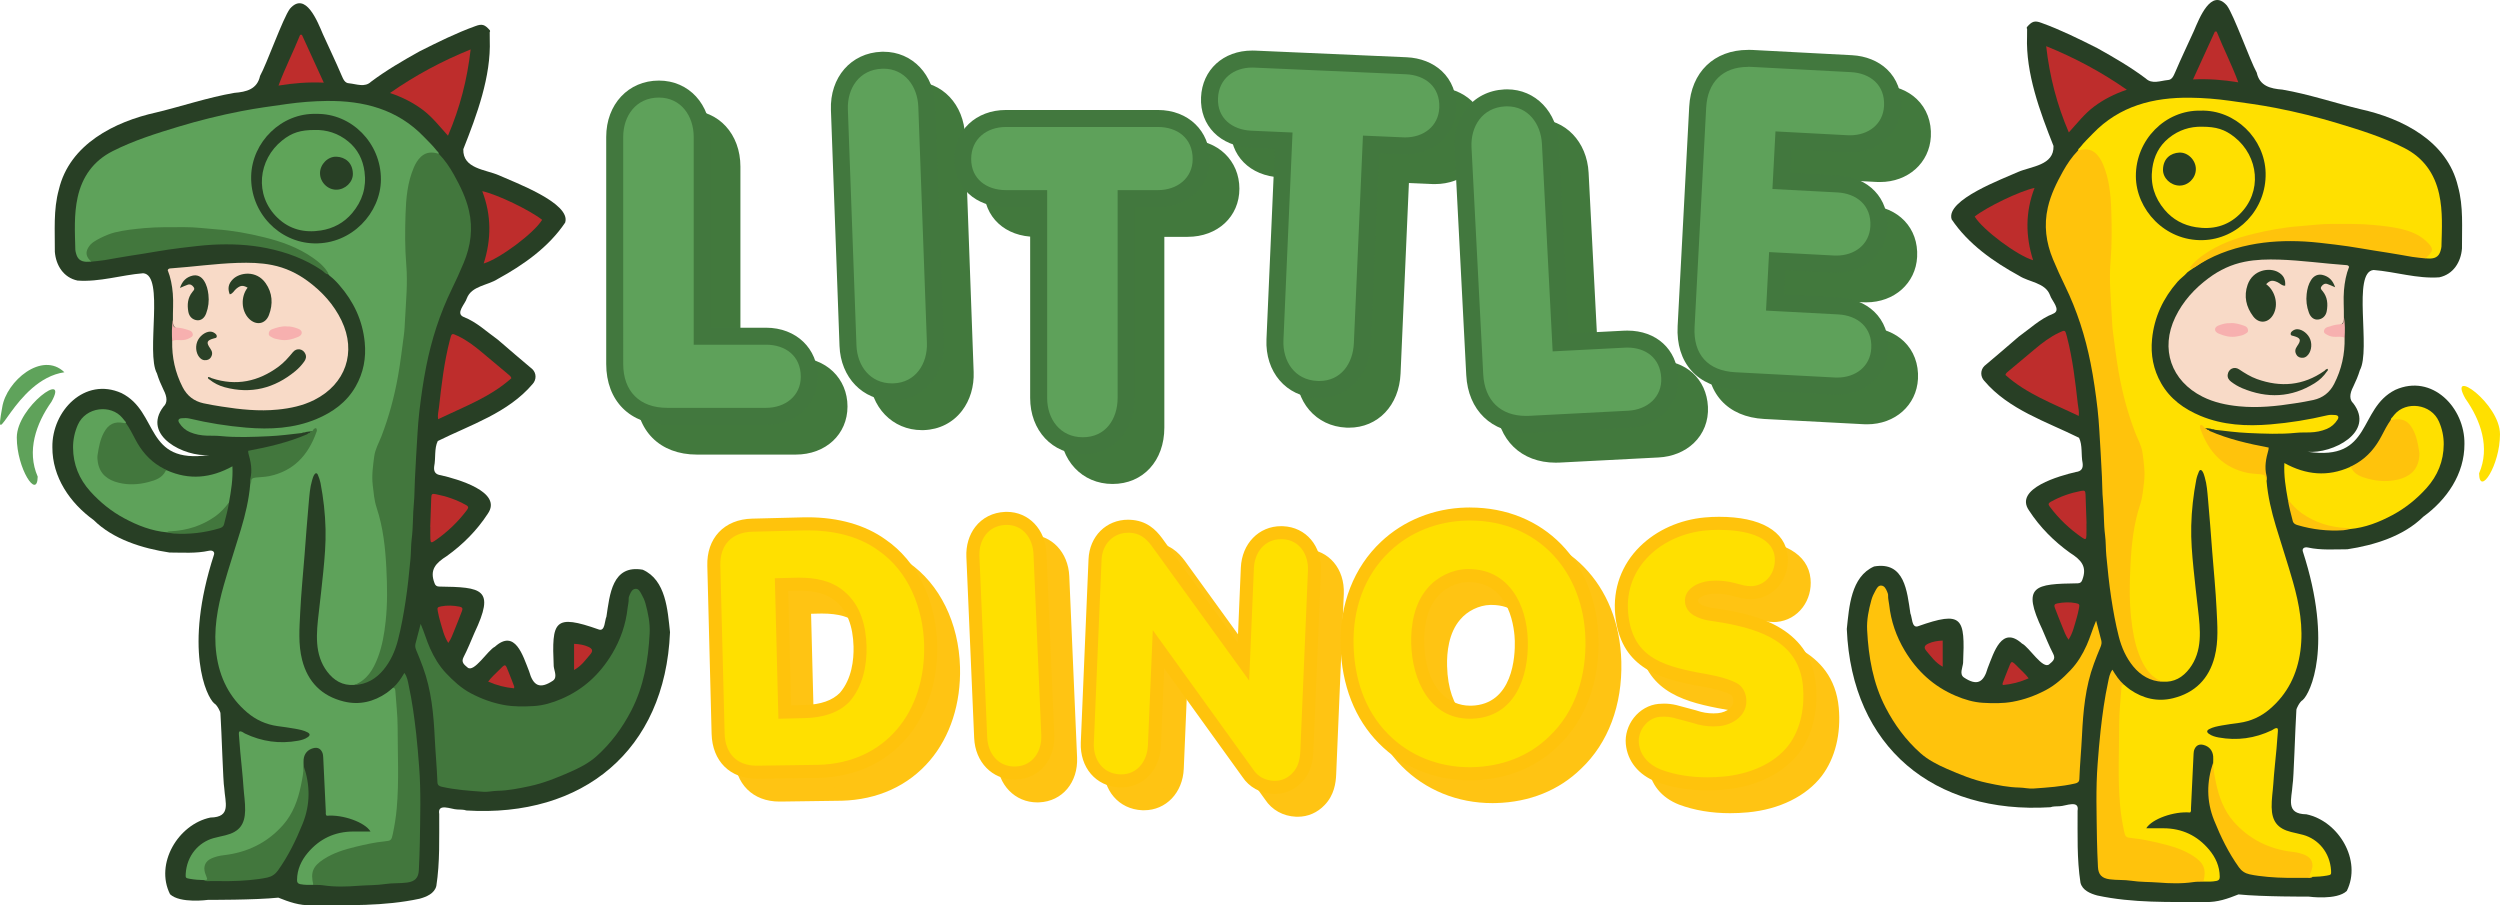 <?xml version="1.0" encoding="UTF-8"?>
<svg id="Layer_1" data-name="Layer 1" xmlns="http://www.w3.org/2000/svg" viewBox="0 0 954.66 345.72">
  <defs>
    <style>
      .cls-1 {
        fill: #f8dac7;
      }

      .cls-1, .cls-2, .cls-3, .cls-4, .cls-5, .cls-6, .cls-7, .cls-8, .cls-9, .cls-10, .cls-11, .cls-12, .cls-13, .cls-14, .cls-15, .cls-16, .cls-17, .cls-18, .cls-19 {
        stroke-width: 0px;
      }

      .cls-2 {
        fill: #f7b0af;
      }

      .cls-3 {
        fill: #5ea25a;
      }

      .cls-4 {
        fill: #5ea15a;
      }

      .cls-5 {
        fill: #5fa35b;
      }

      .cls-6 {
        fill: #5fa459;
      }

      .cls-7 {
        fill: #5fa25a;
      }

      .cls-8 {
        fill: #294026;
      }

      .cls-9 {
        fill: #2b4127;
      }

      .cls-10 {
        fill: #2a4026;
      }

      .cls-11 {
        fill: #283f25;
      }

      .cls-12 {
        fill: #42783e;
      }

      .cls-13 {
        fill: #42773d;
      }

      .cls-14 {
        fill: #42793d;
      }

      .cls-15 {
        fill: #be2d2c;
      }

      .cls-16 {
        fill: #bd2d2c;
      }

      .cls-17 {
        fill: #ffc413;
      }

      .cls-18 {
        fill: #ffc30c;
      }

      .cls-19 {
        fill: #ffe000;
      }
    </style>
  </defs>
  <g>
    <g>
      <path class="cls-11" d="m35.75,198.58c-9-6.49-15.8-16.34-15.75-27.8-.21-13.83,12.34-26.96,26.4-20.67,14.44,7.22,8.59,27.33,33.52,23.64-9.41.86-25.99-7.41-17.46-18.51q2.23-2.07-.02-6.39c-.97-2.02-1.87-4.09-2.51-6.25-4.31-7.76,3.04-37.62-5.26-38.26-8.37.68-16.63,3.41-25.06,2.8-5.35-1.13-8.26-5.8-8.67-11,.06-7.95-.62-16.03,1.54-23.77,4.08-17.27,21.23-25.91,37.27-29.45,9.64-2.32,19.68-5.73,29.76-7.46,4.59-.37,8.71-1.37,9.8-6.49,2.5-4.43,8.77-22.15,11.4-25.63,5.99-6.9,10.59,5.01,12.59,9.7,2.37,5.26,4.89,10.44,7.14,15.75.6,1.32,1.17,2.98,2.89,3.02,2.84.28,5.97,1.67,8.34-.59,5.84-4.39,12.21-8.08,18.59-11.64,6.97-3.5,13.96-6.98,21.3-9.62,2.53-.96,3.61-.6,5.53,1.65.1.25.07.48-.09.69,0,.95.02,1.9.02,2.84.53,14.07-4.9,28.71-10.1,41.83-.26,7.47,8.48,7.73,13.57,9.95,5.59,2.57,27.7,10.61,25.33,18.07-6.29,9.38-15.92,16.17-25.73,21.53-3.87,2.52-10.01,2.61-11.83,7.41-.58,2.09-4.51,5.75-1.19,7.11,4.98,1.94,8.8,5.67,13.07,8.7,4.39,3.75,8.74,7.56,13.18,11.25,1.58,1.57,1.55,4.04.06,5.66-9.39,11.05-23.64,15.53-36.21,21.76-1.4,2.85-.72,6.54-1.37,9.67-.25,1.96.42,3.13,2.58,3.4,5.84,1.34,23.88,6.27,17.84,14.76-4.1,6.31-9.48,11.7-15.57,16.07-4.28,2.72-6.68,5.24-4.73,10.35.28.89.83,1.29,1.72,1.32,16.53.24,21.55.78,13.51,17.73-1.33,3.1-2.59,6.25-4.14,9.24-1.03,1.99.31,2.89,1.49,3.91,2.44,2.29,7.81-6.65,10.46-7.88,7.74-6.98,10.69,3.35,13.07,9.32,1.56,5.61,4.1,6.97,9.1,3.64,1.82-1.28.5-3.7.31-5.55-.76-17.27.08-20.08,17.34-13.97,2.31.66,2.1-3.5,2.79-4.94,1.27-8.4,2.16-19.97,13.86-17.93,8.87,3.93,9.52,15.45,10.42,23.87-1.85,45.2-33.35,70.82-77.75,68.07-1.13-.41-2.32-.29-3.49-.38-2.31-.04-7.66-2.62-6.89,1.74-.04,9.17.3,18.37-1.1,27.46-.71,2.91-3.78,4.16-6.4,4.88-13.56,2.92-27.57,2.47-41.37,2.49-4.5.16-8.49-1.27-12.57-2.9-8.88.92-26.87.85-26.87.85,0,0-10.63,1.47-14.48-2.16-5.85-11.66,3.09-26.7,15.41-29.28,8.1-.13,5.62-5.7,5.28-11.33-.43-1.91-.97-20.98-1.45-28.52.03-.49-1.28-3.18-2.38-3.75-2.95-2.48-11.77-20.79-.08-56.78.34-1.06-.49-1.81-1.97-1.49-4.95,1.08-10,.68-15.02.67-10.32-1.56-21.54-5.03-29.02-12.45Z"/>
      <path class="cls-5" d="m.85,155.51c1.56-9.98,15.24-21.58,23.74-13.36-19.13,2.8-27.41,33.36-23.74,13.36Z"/>
      <path class="cls-7" d="m19.63,153.46c-5.9,8.34-9.5,18.77-5.23,28.56-.17,8.95-7.99-3.12-7.99-14.93s20.23-26.1,13.22-13.63Z"/>
      <path class="cls-3" d="m115.34,165.35c-4.23.48-8.45,1.04-12.7,1.23-6.15.27-12.29.56-18.44-.07-1.72-.18-3.47-.09-5.2-.15-2.22-.07-4.38-.46-6.45-1.33-1.73-.73-3.08-1.93-4.07-3.49-.66-1.02-.35-1.7.83-1.82,1.01-.1,2.08-.12,3.06.11,7.14,1.7,14.38,2.86,21.68,3.47,9.11.76,18.15.33,26.75-3.26,6.26-2.62,11.59-6.44,15.02-12.47,2.98-5.23,4.05-10.84,3.46-16.84-.82-8.4-4.23-15.59-9.73-21.89-1.15-1.32-2.16-2.37-3.75-3.6-.12-.2-.26-.36-.45-.5h0c-6.85-8.24-16.36-11.55-26.28-13.91-13.06-3.11-26.36-3.85-39.72-3.4-4.56.15-9.13.59-13.62,1.54-3.74.8-7.31,2.06-10.29,4.54-2.51,2.08-2.53,2.72-.82,5.5.17.28.25.57.14.89-.63.02-1.26.09-1.89.06-2.13-.12-3.3-1.11-3.82-3.18-.11-.46-.27-.92-.28-1.39-.16-6.7-.58-13.41.88-20.04,1.75-7.94,6.08-13.95,13.39-17.65,8.06-4.07,16.64-6.76,25.24-9.36,7.84-2.37,15.8-4.33,23.85-5.9,5.8-1.13,11.65-1.91,17.49-2.73,5.01-.7,10.04-1.1,15.07-1.16,14.12-.17,27.06,3.12,37.24,13.74,1.58,1.65,3.26,3.21,4.67,5.03.15.16.3.32.43.49h.01c.18.14.32.3.41.5.05.14.09.28.11.42-.46.41-1.03.4-1.57.32-3.13-.45-5.12,1.14-6.55,3.66-2.44,4.31-3,9.1-3.54,13.9-1.21,10.72.17,21.45-.05,32.17-.34,17.01-1.89,33.88-6.87,50.27-.94,3.1-1.94,6.19-3.29,9.13-3.82,8.34-3.62,16.91-1.2,25.45,2.45,8.66,3.59,17.47,3.77,26.41.15,7.41.39,14.84-.96,22.2-.86,4.7-2.16,9.22-4.5,13.41-1.69,3.03-3.96,5.28-7.53,5.89-4.44.32-7.76-1.67-10.34-5.09-2.4-3.18-3.52-6.86-3.81-10.79-.29-3.95.16-7.88.62-11.8.6-5.17,1.19-10.33,1.71-15.51.54-5.42,1-10.85.87-16.3-.14-5.92-.81-11.8-1.92-17.61-.21-1.08-.59-2.13-1.02-3.14-.34-.79-.92-.77-1.38-.02-.42.67-.61,1.44-.84,2.2-.82,2.75-.99,5.59-1.25,8.41-.62,6.59-1.07,13.2-1.59,19.81-.58,7.39-1.32,14.77-1.68,22.17-.29,6.05-.8,12.15.74,18.15,2.16,8.43,7.52,13.77,15.88,15.84,5.88,1.45,11.43.16,16.43-3.3.84-.58,1.59-1.29,2.38-1.94,1.67-.58,1.42.87,1.48,1.59.45,5.19.92,10.38,1.01,15.58.13,7.74.07,15.48.02,23.22-.03,5.07-.74,10.07-1.78,15.03-.62,2.95-1.25,3.44-4.24,3.92-6.48,1.04-12.92,2.23-19.01,4.83-1.38.59-2.73,1.25-3.96,2.11-2.5,1.75-4.06,3.95-3.62,7.19.08.62.15,1.27-.32,1.8-1.65.03-3.3.06-4.94-.26-.96-.19-1.29-.65-1.28-1.6.03-3.98,1.59-7.4,4.07-10.35,4.5-5.36,10.31-8.13,17.37-8.16,2.2,0,4.4,0,6.62,0-2.12-3.54-10.58-6.57-16.73-6.02-.5-.42-.32-1.01-.34-1.53-.34-6.92-.67-13.84-.99-20.76-.03-.63-.09-1.25-.34-1.85-.64-1.5-1.83-2.09-3.42-1.68-2.16.55-3.51,2.09-3.73,4.34-.07.78,0,1.57,0,2.36,1.29,10.93-5.62,24.32-15.33,29.65-4.87,2.67-9.91,4.84-15.55,5.23-.86.06-1.7.32-2.53.57-3.48,1.05-4.33,2.68-3.38,6.21.26.97,1.3,2.6-1.2,2.03-1.82-.04-3.62-.16-5.42-.48-1.59-.29-1.71-.31-1.61-1.93.42-6.94,4.92-12.03,10.65-13.62,1.52-.42,3.07-.71,4.6-1.1,5.19-1.3,7.34-4.09,7.44-9.48.06-3.01-.44-5.98-.64-8.97-.29-4.48-.82-8.95-1.22-13.42-.2-2.2-.35-4.4-.52-6.6-.03-.39-.06-.79.21-1.16.86-.2,1.44.47,2.12.8,6.47,3.08,13.23,4.02,20.28,2.74,1.31-.24,2.63-.6,3.74-1.4.9-.64.86-1.26-.11-1.79-1.48-.8-3.13-1.08-4.75-1.39-2.24-.42-4.52-.69-6.78-1.01-4.34-.61-8.2-2.37-11.51-5.17-6.88-5.83-10.59-13.38-11.79-22.27-1.22-9.04.39-17.77,2.83-26.39,2.02-7.13,4.39-14.16,6.52-21.26,1.7-5.67,3.08-11.42,3.57-17.34-.14-2.26,1.02-3.13,3.19-3.25,4.4-.22,8.55-1.23,12.25-3.84,4.3-3.04,6.98-7.22,8.91-11.99.15-.37.51-.89-.18-1.18-.66.26-1.36.12-2.03.25-.29.04-.58.08-.87.13-.45.32-1.05.04-1.5.37Z"/>
      <path class="cls-13" d="m160.65,238.27c1.36,3.16,2.24,6.33,3.59,9.34,1.55,3.47,3.48,6.7,6.11,9.48,2.83,2.99,5.82,5.74,9.52,7.69,4,2.11,8.17,3.63,12.63,4.44,3.76.68,7.55.61,11.31.4,3.62-.2,7.11-1.26,10.46-2.68,8.42-3.57,14.78-9.45,19.45-17.25,3.24-5.42,5.26-11.23,5.94-17.52.13-1.17.47-2.31.41-3.51-.03-.57.21-1.07.42-1.59.45-1.05,1-2.15,2.22-2.22,1.14-.07,1.67,1.02,2.18,1.91.67,1.17,1.24,2.38,1.59,3.68,1.02,3.73,1.8,7.51,1.6,11.4-.53,10.3-2.25,20.33-7.06,29.6-3.4,6.55-7.74,12.44-13.27,17.37-2.97,2.65-6.51,4.43-10.13,6.02-4.98,2.18-10.01,4.23-15.36,5.37-4.07.87-8.14,1.7-12.34,1.78-1.79.04-3.58.5-5.4.37-5.33-.38-10.66-.73-15.89-1.93-.91-.21-1.55-.59-1.59-1.71-.2-5.5-.73-10.98-1-16.48-.45-9.35-1.27-18.68-4.57-27.57-.79-2.14-1.63-4.27-2.52-6.37-.35-.84-.51-1.63-.28-2.52.67-2.49,1.31-5,1.96-7.5Z"/>
      <path class="cls-13" d="m135.3,261.56c4.85-1.85,7.22-5.89,8.95-10.38,1.7-4.42,2.48-9.06,3-13.78.75-6.78.63-13.57.29-20.32-.39-7.83-1.21-15.67-3.72-23.21-.92-2.77-1.13-5.68-1.48-8.57-.45-3.74.09-7.35.56-11,.36-2.79,1.79-5.2,2.78-7.76,2.86-7.44,4.91-15.08,6.31-22.93.93-5.18,1.52-10.41,2.23-15.61.27-1.94.34-3.93.44-5.87.36-7,1.07-14.03.48-21.03-.54-6.47-.49-12.93-.28-19.38.19-6.03.74-12.09,3.17-17.77.65-1.53,1.5-2.96,2.71-4.1,2.01-1.88,4.38-1.9,6.86-1.09,2.31,2.39,4.16,5.12,5.76,8,2.41,4.34,4.59,8.75,5.72,13.68,1.58,6.9.68,13.45-1.97,19.84-1.42,3.42-2.96,6.79-4.58,10.12-4.58,9.4-7.74,19.25-9.77,29.5-1.15,5.79-1.97,11.62-2.65,17.46-.31,2.63-.49,5.32-.67,7.99-.39,5.97-.7,11.93-1.01,17.9-.16,2.99-.1,5.99-.39,8.96-.44,4.46-.24,8.96-.81,13.42-.33,2.56-.24,5.17-.48,7.77-.51,5.39-1.05,10.78-1.87,16.14-.76,4.98-1.64,9.91-2.89,14.79-1.07,4.2-2.81,8.1-5.52,11.4-2.82,3.43-6.52,5.65-11.16,5.85Z"/>
      <path class="cls-1" d="m66.03,122.26c-.06-3.39.25-6.79-.04-10.18-.26-3.08-.82-6.1-1.95-8.92.24-.64.74-.64,1.2-.68,8.5-.6,16.96-1.82,25.49-2.09,4.42-.14,8.83-.06,13.2.82,5.06,1.01,9.56,3.14,13.68,6.19,5.42,4.01,9.86,8.88,12.8,14.98,5.83,12.09,1.59,24.33-10.42,30.36-4.37,2.19-9.06,3.18-13.88,3.66-7.21.72-14.35-.03-21.46-1.15-2.34-.37-4.68-.75-6.98-1.26-3.6-.8-6.24-2.85-7.94-6.17-2.83-5.53-4.12-11.39-3.98-17.58.74-1.3,2.04-.9,3.16-1.03,1.36-.16,3.4.12,3.47-1.55.07-1.48-2.04-1.28-3.23-1.71-.15-.05-.31-.06-.46-.09q-2.92-.53-2.66-3.61Z"/>
      <path class="cls-3" d="m63.74,203.28c-5.84-.53-11.19-2.62-16.29-5.36-4.9-2.63-9.18-6.08-12.92-10.22-4.32-4.79-6.59-10.36-6.63-16.76-.02-2.98.59-5.92,1.83-8.73,3.03-6.85,12.63-7.9,17-2.63.3.36.59.73.89,1.1.18.13.31.3.4.5.05.14.08.28.1.42-.44.46-.99.44-1.54.35-3.04-.5-4.97,1.06-6.31,3.52-1.53,2.81-2.26,5.91-2.38,9.06-.19,5.16,3.29,8.77,9.16,9.51,3.94.5,7.86.2,11.61-1.28,1.34-.53,2.57-1.16,3.42-2.4.38-.55.74-1.31,1.66-.75,8.45,3.75,16.69,3.05,25.01-1.54.25,4.93-.52,9.4-1.32,13.86-1.9,4.19-5.49,6.53-9.42,8.39-4.5,2.12-9.24,3.3-14.28,2.95Z"/>
      <path class="cls-13" d="m119.66,337.9c-1.16-4.7-.23-7.11,3.93-9.8,3.75-2.44,7.99-3.73,12.28-4.76,3.58-.86,7.19-1.68,10.88-2.04,2.57-.25,2.74-.41,3.26-2.87.68-3.23,1.2-6.47,1.49-9.77.91-10.33.34-20.66.34-30.99,0-4.63-.58-9.26-.88-13.89-.04-.61-.14-1.1-.88-1.14,1.76-1.57,3.05-3.51,4.34-5.67,1.12,1.57,1.33,3.24,1.66,4.8,1.31,6.06,2.15,12.22,2.84,18.37.47,4.21.8,8.44,1.13,12.67.75,9.62.39,19.23.27,28.84-.04,3.52-.23,7.07-.38,10.61-.13,3.03-1.53,4.36-4.5,4.76-2.74.37-5.54.13-8.23.55-3.44.53-6.91.41-10.35.68-4.45.35-8.97.49-13.45-.18-1.24-.19-2.52-.11-3.78-.15Z"/>
      <path class="cls-13" d="m34.77,99.91c-.03-.07-.05-.16-.11-.21-2.99-2.67-1.11-5.14-.03-6.39s5.86-3.73,9.23-4.56c3.65-.91,7.41-1.27,11.17-1.63,5.12-.49,10.23-.33,15.35-.38,4.17-.04,8.31.56,12.46.86,6.06.43,12,1.54,17.87,2.97,6.68,1.63,13.13,3.92,18.84,7.92,2.01,1.41,3.9,2.93,5.28,5,.27.4.56.76.52,1.27-1.06-.04-1.6-.96-2.36-1.47-6.41-4.36-13.5-6.98-21.06-8.52-6.91-1.4-13.89-1.69-20.88-1.31-3.89.21-7.79.73-11.69,1.18-6.63.76-13.16,2.09-19.75,3.04-3.26.47-6.48,1.14-9.73,1.66-1.7.27-3.42.4-5.13.59Z"/>
      <path class="cls-13" d="m77.96,336.1c.44-.22,1.5.21,1-.98-.24-.58-.47-1.17-.66-1.77-.77-2.51.12-4.54,2.53-5.59,1.44-.63,2.98-1,4.54-1.18,9.05-1.02,16.78-4.77,22.77-11.61,3.69-4.21,5.63-9.43,6.75-14.89.52-2.53,1.06-5.07,1.05-7.68,2.54,7.41,2.6,14.75-.35,22.1-2.54,6.32-5.51,12.38-9.47,17.93-1,1.41-2.34,2.3-4.02,2.67-2.3.51-4.64.76-6.99.99-4.96.47-9.92.4-14.88.37-.77,0-1.59.22-2.27-.37Z"/>
      <path class="cls-15" d="m195.28,144.43c-8.1,7.25-18.22,10.95-28,15.64-.23-1.67.19-3.05.34-4.41.97-8.69,1.97-17.38,4.18-25.88.68-2.62.66-2.62,3.04-1.49,3.38,1.6,6.33,3.84,9.18,6.23,3.38,2.84,6.78,5.67,10.16,8.51.41.35.9.66,1.1,1.4Z"/>
      <path class="cls-15" d="m148.92,35.51c9.8-6.83,19.86-12.2,30.8-16.64-1.31,11.54-4.08,22.29-8.65,32.95-3.22-3.56-6.01-7.17-9.68-9.91-3.69-2.74-7.72-4.81-12.47-6.4Z"/>
      <path class="cls-13" d="m63.75,179.62c-.15.04-.4.03-.44.12-1.33,2.78-3.95,3.64-6.62,4.34-3.78.99-7.62,1.2-11.43.25-4.1-1.02-7.12-3.25-7.89-7.75-.16-.95-.25-1.9-.11-2.82.45-2.95.97-5.89,2.41-8.57,1.76-3.28,4.11-4.41,7.75-3.63.23.05.47.03.71.05,1.35,1.92,2.42,4,3.5,6.08,2.24,4.32,5.26,7.96,9.49,10.48.86.51,1.76.97,2.64,1.46Z"/>
      <path class="cls-15" d="m184.14,72.99c5.85,1.29,18.18,7.26,22.88,10.95-3.11,5.12-16.28,14.92-22.31,16.68,2.92-9.22,3.01-18.33-.56-27.63Z"/>
      <path class="cls-13" d="m119.69,163.98c.7-.61,1.27-.81,1.32.44,0,.22-.14.45-.21.67-3.11,8.71-8.66,14.81-18.04,16.74-1.68.34-3.42.32-5.13.54-1.15.15-1.75.42-1.7,1.65.01.27-.24.55-.36.83-.01-.63-.17-1.29-.01-1.88.89-3.41.2-6.68-.72-9.95-.06-.22-.05-.45-.09-.87,7.71-1.45,15.33-3.2,22.55-6.33.18-.13.35-.27.51-.42.14,0,.28-.02.43-.04.25-.71,1.32-.56,1.46-1.39Z"/>
      <path class="cls-15" d="m115.29,13.29c2.73,5.97,5.46,11.94,8.35,18.27-5.92-.26-11.41.15-17.29,1.12,2.52-6.8,5.69-12.96,8.26-19.38.23,0,.45,0,.68-.01Z"/>
      <path class="cls-15" d="m164.29,201.19c.13-3.7.24-7.41.39-11.11.06-1.44.31-1.65,1.74-1.37,4.05.79,7.91,2.11,11.52,4.14.88.49,1.11.91.44,1.81-3.47,4.66-7.63,8.61-12.42,11.89-1.28.88-1.58.71-1.62-.86-.05-1.5-.01-3-.01-4.5-.02,0-.03,0-.05,0Z"/>
      <path class="cls-15" d="m171.17,245.5c-1.68-2.63-2.23-5.43-3.05-8.12-.39-1.28-.67-2.59-.93-3.9-.29-1.43-.17-1.65,1.26-1.93,2.34-.46,4.68-.34,7.03.11,1.1.21,1.29.74.94,1.64-.97,2.49-1.91,5-2.94,7.46-.66,1.56-1.18,3.21-2.29,4.73Z"/>
      <path class="cls-13" d="m63.74,203.28c.43-.44.99-.38,1.54-.41,6.15-.32,11.81-2.09,16.87-5.66,2.06-1.45,3.71-3.33,5.29-5.28-.42,2.79-1.2,5.5-1.88,8.23-.26,1.04-1.02,1.37-1.84,1.61-5.69,1.69-11.51,2.36-17.44,1.97-.85-.06-1.69-.31-2.54-.47Z"/>
      <path class="cls-16" d="m196.3,262.84c-3.45-.32-6.59-1.12-9.89-2.57,1.21-1.63,2.62-2.83,3.9-4.14,2.95-3,2.57-2.7,4.01.78.72,1.73,1.37,3.5,2.04,5.25.05.13-.02.3-.07.68Z"/>
      <path class="cls-16" d="m219.22,255.85v-9.99c1.93.09,3.76.36,5.46,1.14,1.63.75,1.84,1.59.72,2.89-1.78,2.05-3.32,4.37-6.18,5.96Z"/>
      <path class="cls-2" d="m66.03,122.26c.03.31.07.62.09.94.12,1.78.12,1.8,1.81,1.92,1.5.11,2.92.56,4.33,1.02.69.22,1.27.7,1.37,1.48.11.89-.65,1.15-1.26,1.5-.98.57-2.02.77-3.16.76-1.16-.01-2.37-.22-3.47.37-.12-2.67-.21-5.34.28-7.99Z"/>
      <path class="cls-11" d="m120.71,43.49c13.54-.29,24.83,11.19,24.75,25.09-.07,12.59-11.03,24.74-25.56,24.36-13.34-.35-24.33-11.71-23.99-25.67.32-13.1,11.62-24.18,24.8-23.78Z"/>
      <path class="cls-11" d="m94.55,109.85c-1.85-1.03-2.74-.9-4.37.45-.82.68-1.24,1.85-2.45,2.1-.9-2.31-.48-4.1,1.22-5.79,2.62-2.6,8.94-3.51,12.48,1.51,2.64,3.75,2.88,7.99,1.26,12.2-1.36,3.52-4.94,4.07-7.62,1.37-2.97-2.99-3.21-8.39-.52-11.84Z"/>
      <path class="cls-10" d="m79.9,144.05c.15,0,.29.04.42.11.21.09.37.27.61.29,9.28,3.05,17.72,1.26,25.46-4.46,2.11-1.56,3.81-3.52,5.48-5.54,1.43-1.73,3.9-1.3,4.76.75.45,1.06.16,2-.48,2.89-.97,1.35-2.1,2.57-3.38,3.63-7.96,6.56-16.91,8.86-26.98,6.15-2.14-.58-4.12-1.57-5.86-2.99-.21-.05-.35-.18-.43-.38l-.04-.03c-.14-.44-.04-.63.44-.42Z"/>
      <path class="cls-8" d="m68.72,109.96c.89-2.69,2.45-4.1,4.7-4.68,1.8-.47,3.4.26,4.46,1.89,1.05,1.62,1.49,3.44,1.71,5.34.29,2.47,0,4.88-.87,7.19-.69,1.86-2.03,2.76-3.5,2.59-1.66-.19-2.97-1.35-3.3-3.22-.49-2.71-.28-5.34,1.55-7.6.45-.56,1.04-1.01.47-1.82-.55-.78-1.26-1.24-2.21-.94-.88.28-1.72.71-3.01,1.25Z"/>
      <path class="cls-9" d="m80.2,126.64c.66-.02,1.25.2,1.77.57.46.32.9.75.8,1.35-.09.56-.69.55-1.12.67-2.71.76-3.01,1.5-1.32,3.91.79,1.12.91,2.14.22,3.27-.55.91-1.42,1.19-2.44,1.13-.57-.03-1.05-.27-1.49-.63-1.58-1.32-2.17-4.07-1.34-6.34.77-2.11,2.98-3.88,4.92-3.94Z"/>
      <path class="cls-2" d="m109.41,124.65c1.52-.08,2.95.32,4.35.84.67.25,1.38.66,1.46,1.4.1.9-.69,1.47-1.36,1.75-2.26.94-4.63,1.58-7.1,1.05-.98-.21-2.03-.3-2.92-.87-.52-.33-1.18-.51-1.21-1.3-.03-.92.51-1.53,1.27-1.8,1.77-.63,3.57-1.22,5.49-1.08Z"/>
      <path class="cls-6" d="m120.16,49.63c4.56-.12,8.99,1.24,12.81,4.38,3.64,2.99,5.6,6.89,6.23,11.56.8,6-.86,11.21-4.71,15.79-3.13,3.72-7.21,5.89-11.93,6.64-6.23.99-11.94-.34-16.61-4.85-8.97-8.65-7.34-22.21,1.79-29.51,3.78-3.03,7.08-4,12.43-4.01Z"/>
      <path class="cls-11" d="m122.2,66.13c0-3.36,3-6.47,6.36-6.29,3.24.17,6.08,2.24,6.19,6.44.09,3.27-2.89,6.09-6.24,6.16-3.38.06-6.31-2.86-6.31-6.31Z"/>
    </g>
    <g>
      <path class="cls-11" d="m925.33,197.34c9-6.49,15.8-16.34,15.75-27.8.21-13.83-12.34-26.96-26.4-20.67-14.44,7.22-8.59,27.33-33.52,23.64,9.41.86,25.99-7.41,17.46-18.51q-2.23-2.07.02-6.39c.97-2.02,1.87-4.09,2.51-6.25,4.31-7.76-3.04-37.62,5.26-38.26,8.37.68,16.63,3.41,25.06,2.8,5.35-1.13,8.26-5.8,8.67-11-.06-7.95.62-16.03-1.54-23.77-4.08-17.27-21.23-25.91-37.27-29.45-9.64-2.32-19.68-5.73-29.76-7.46-4.59-.37-8.71-1.37-9.8-6.49-2.5-4.43-8.77-22.15-11.4-25.63-5.99-6.9-10.59,5.01-12.59,9.7-2.37,5.26-4.89,10.44-7.14,15.75-.6,1.32-1.17,2.98-2.89,3.02-2.84.28-5.97,1.67-8.34-.59-5.84-4.39-12.21-8.08-18.59-11.64-6.97-3.5-13.96-6.98-21.3-9.62-2.53-.96-3.61-.6-5.53,1.65-.1.25-.07.48.09.69,0,.95-.02,1.9-.02,2.84-.53,14.07,4.9,28.71,10.1,41.83.26,7.47-8.48,7.73-13.57,9.95-5.59,2.57-27.7,10.61-25.33,18.07,6.29,9.38,15.92,16.17,25.73,21.53,3.87,2.52,10.01,2.61,11.83,7.41.58,2.09,4.51,5.75,1.19,7.11-4.98,1.94-8.8,5.67-13.07,8.7-4.39,3.75-8.74,7.56-13.18,11.25-1.58,1.57-1.55,4.04-.06,5.66,9.39,11.05,23.64,15.53,36.21,21.76,1.4,2.85.72,6.54,1.37,9.67.25,1.96-.42,3.13-2.58,3.4-5.84,1.34-23.88,6.27-17.84,14.76,4.1,6.31,9.48,11.7,15.57,16.07,4.28,2.72,6.68,5.24,4.73,10.35-.28.89-.83,1.29-1.72,1.32-16.53.24-21.55.78-13.51,17.73,1.33,3.1,2.59,6.25,4.14,9.24,1.03,1.99-.31,2.89-1.49,3.91-2.44,2.29-7.81-6.65-10.46-7.88-7.74-6.98-10.69,3.35-13.07,9.32-1.56,5.61-4.1,6.97-9.1,3.64-1.82-1.28-.5-3.7-.31-5.55.76-17.27-.08-20.08-17.34-13.97-2.31.66-2.1-3.5-2.79-4.94-1.27-8.4-2.16-19.97-13.86-17.93-8.87,3.93-9.52,15.45-10.42,23.87,1.85,45.2,33.35,70.82,77.75,68.07,1.13-.41,2.32-.29,3.49-.38,2.31-.04,7.66-2.62,6.89,1.74.04,9.17-.3,18.37,1.1,27.46.71,2.91,3.78,4.16,6.4,4.88,13.56,2.92,27.57,2.47,41.37,2.49,4.5.16,8.49-1.27,12.57-2.9,8.88.92,26.87.85,26.87.85,0,0,10.63,1.47,14.48-2.16,5.85-11.66-3.09-26.7-15.41-29.28-8.1-.13-5.62-5.7-5.28-11.33.43-1.91.97-20.98,1.45-28.52-.03-.49,1.28-3.18,2.38-3.75,2.95-2.48,11.77-20.79.08-56.78-.34-1.06.49-1.81,1.97-1.49,4.95,1.08,10,.68,15.02.67,10.32-1.56,21.54-5.03,29.02-12.45Z"/>
      <path class="cls-19" d="m941.44,152.21c5.9,8.34,9.5,18.77,5.23,28.56.17,8.95,7.99-3.12,7.99-14.93,0-11.8-20.23-26.1-13.22-13.63Z"/>
      <path class="cls-19" d="m845.73,164.11c4.23.48,8.45,1.04,12.7,1.23,6.15.27,12.29.56,18.44-.07,1.72-.18,3.47-.09,5.2-.15,2.22-.07,4.38-.46,6.45-1.33,1.73-.73,3.08-1.93,4.07-3.49.66-1.02.35-1.7-.83-1.82-1.01-.1-2.08-.12-3.06.11-7.14,1.7-14.38,2.86-21.68,3.47-9.11.76-18.15.33-26.75-3.26-6.26-2.62-11.59-6.44-15.02-12.47-2.98-5.23-4.05-10.84-3.46-16.84.82-8.4,4.23-15.59,9.73-21.89,1.15-1.32,2.63-2.27,3.75-3.6.12-.2,16.81-12.04,26.73-14.41,13.06-3.11,26.36-3.85,39.72-3.4,4.56.15,9.13.59,13.62,1.54,3.74.8,7.31,2.06,10.29,4.54,2.51,2.08,2.53,2.72.82,5.5-.17.28-.25.57-.14.89.63.02,1.26.09,1.89.06,2.13-.12,3.3-1.11,3.82-3.18.11-.46.27-.92.28-1.39.16-6.7.58-13.41-.88-20.04-1.75-7.94-6.08-13.95-13.39-17.65-8.06-4.07-16.64-6.76-25.24-9.36-7.84-2.37-15.8-4.33-23.85-5.9-5.8-1.13-11.65-1.91-17.49-2.73-5.01-.7-10.04-1.1-15.07-1.16-14.12-.17-27.06,3.12-37.24,13.74-1.58,1.65-3.26,3.21-4.67,5.03-.15.16-.3.32-.43.49h-.01c-.18.14-.32.3-.41.5-.05.14-.09.28-.11.42.46.41,1.03.4,1.57.32,3.13-.45,5.12,1.14,6.55,3.66,2.44,4.31,3,9.1,3.54,13.9,1.21,10.72-.17,21.45.05,32.17.34,17.01,1.89,33.88,6.87,50.27.94,3.1,1.94,6.19,3.29,9.13,3.82,8.34,3.62,16.91,1.2,25.45-2.45,8.66-3.59,17.47-3.77,26.41-.15,7.41-.39,14.84.96,22.2.86,4.7,2.16,9.22,4.5,13.41,1.69,3.03,3.96,5.28,7.53,5.89,4.44.32,7.76-1.67,10.34-5.09,2.4-3.18,3.52-6.86,3.81-10.79.29-3.95-.16-7.88-.62-11.8-.6-5.17-1.19-10.33-1.71-15.51-.54-5.42-1-10.85-.87-16.3.14-5.92.81-11.8,1.92-17.61.21-1.08.59-2.13,1.02-3.14.34-.79.92-.77,1.38-.02.42.67.61,1.44.84,2.2.82,2.75.99,5.59,1.25,8.41.62,6.59,1.07,13.2,1.59,19.81.58,7.39,1.32,14.77,1.68,22.17.29,6.05.8,12.15-.74,18.15-2.16,8.43-7.52,13.77-15.88,15.84-5.88,1.45-11.43.16-16.43-3.3-.84-.58-1.59-1.29-2.38-1.94-1.67-.58-1.42.87-1.48,1.59-.45,5.19-.92,10.38-1.01,15.58-.13,7.74-.07,15.48-.02,23.22.03,5.07.74,10.07,1.78,15.03.62,2.95,1.25,3.44,4.24,3.92,6.48,1.04,12.92,2.23,19.01,4.83,1.38.59,2.73,1.25,3.96,2.11,2.5,1.75,4.06,3.95,3.62,7.19-.08.62-.15,1.27.32,1.8,1.65.03,3.3.06,4.94-.26.96-.19,1.29-.65,1.28-1.6-.03-3.98-1.59-7.4-4.07-10.35-4.5-5.36-10.31-8.13-17.37-8.16-2.2,0-4.4,0-6.62,0,2.12-3.54,10.58-6.57,16.73-6.02.5-.42.32-1.01.34-1.53.34-6.92.67-13.84.99-20.76.03-.63.09-1.25.34-1.85.64-1.5,1.83-2.09,3.42-1.68,2.16.55,3.51,2.09,3.73,4.34.07.78,0,1.57,0,2.36-1.29,10.93,5.62,24.32,15.33,29.65,4.87,2.67,9.91,4.84,15.55,5.23.86.06,1.7.32,2.53.57,3.48,1.05,4.33,2.68,3.38,6.21-.26.97-1.3,2.6,1.2,2.03,1.82-.04,3.62-.16,5.42-.48,1.59-.29,1.71-.31,1.61-1.93-.42-6.94-4.92-12.03-10.65-13.62-1.52-.42-3.07-.71-4.6-1.1-5.19-1.3-7.34-4.09-7.44-9.48-.06-3.01.44-5.98.64-8.97.29-4.48.82-8.95,1.22-13.42.2-2.2.35-4.4.52-6.6.03-.39.06-.79-.21-1.16-.86-.2-1.44.47-2.12.8-6.47,3.08-13.23,4.02-20.28,2.74-1.31-.24-2.63-.6-3.74-1.4-.9-.64-.86-1.26.11-1.79,1.48-.8,3.13-1.08,4.75-1.39,2.24-.42,4.52-.69,6.78-1.01,4.34-.61,8.2-2.37,11.51-5.17,6.88-5.83,10.59-13.38,11.79-22.27,1.22-9.04-.39-17.77-2.83-26.39-2.02-7.13-4.39-14.16-6.52-21.26-1.7-5.67-3.08-11.42-3.57-17.34.14-2.26-1.02-3.13-3.19-3.25-4.4-.22-8.55-1.23-12.25-3.84-4.3-3.04-6.98-7.22-8.91-11.99-.15-.37-.51-.89.18-1.18.66.26,1.36.12,2.03.25.29.04.58.08.87.13.45.32,1.05.04,1.5.37Z"/>
      <path class="cls-18" d="m800.42,237.03c-1.36,3.16-2.24,6.33-3.59,9.34-1.55,3.47-3.48,6.7-6.11,9.48-2.83,2.99-5.82,5.74-9.52,7.69-4,2.11-8.17,3.63-12.63,4.44-3.76.68-7.55.61-11.31.4-3.62-.2-7.11-1.26-10.46-2.68-8.42-3.57-14.78-9.45-19.45-17.25-3.24-5.42-5.26-11.23-5.94-17.52-.13-1.17-.47-2.31-.41-3.51.03-.57-.21-1.07-.42-1.59-.45-1.05-1-2.15-2.22-2.22-1.14-.07-1.67,1.02-2.18,1.91-.67,1.17-1.24,2.38-1.59,3.68-1.02,3.73-1.8,7.51-1.6,11.4.53,10.3,2.25,20.33,7.06,29.6,3.4,6.55,7.74,12.44,13.27,17.37,2.97,2.65,6.51,4.43,10.13,6.02,4.98,2.18,10.01,4.23,15.36,5.37,4.07.87,8.14,1.7,12.34,1.78,1.79.04,3.58.5,5.4.37,5.33-.38,10.66-.73,15.89-1.93.91-.21,1.55-.59,1.59-1.71.2-5.5.73-10.98,1-16.48.45-9.35,1.27-18.68,4.57-27.57.79-2.14,1.63-4.27,2.52-6.37.35-.84.51-1.63.28-2.52-.67-2.49-1.31-5-1.96-7.5Z"/>
      <path class="cls-18" d="m825.78,260.32c-4.85-1.85-7.22-5.89-8.95-10.38-1.7-4.42-2.48-9.06-3-13.78-.75-6.78-.63-13.57-.29-20.32.39-7.83,1.21-15.67,3.72-23.21.92-2.77,1.13-5.68,1.48-8.57.45-3.74-.09-7.35-.56-11-.36-2.79-1.79-5.2-2.78-7.76-2.86-7.44-4.91-15.08-6.31-22.93-.93-5.18-1.52-10.41-2.23-15.61-.27-1.94-.34-3.93-.44-5.87-.36-7-1.07-14.03-.48-21.03.54-6.47.49-12.93.28-19.38-.19-6.03-.74-12.09-3.17-17.77-.65-1.53-1.5-2.96-2.71-4.1-2.01-1.88-4.38-1.9-6.86-1.09-2.31,2.39-4.16,5.12-5.76,8-2.41,4.34-4.59,8.75-5.72,13.68-1.58,6.9-.68,13.45,1.97,19.84,1.42,3.42,2.96,6.79,4.58,10.12,4.58,9.4,7.74,19.25,9.77,29.5,1.15,5.79,1.97,11.62,2.65,17.46.31,2.63.49,5.32.67,7.99.39,5.97.7,11.93,1.01,17.9.16,2.99.1,5.99.39,8.96.44,4.46.24,8.96.81,13.42.33,2.56.24,5.17.48,7.77.51,5.39,1.05,10.78,1.87,16.14.76,4.98,1.64,9.91,2.89,14.79,1.07,4.2,2.81,8.1,5.52,11.4,2.82,3.43,6.52,5.65,11.16,5.85Z"/>
      <path class="cls-1" d="m895.04,121.01c.06-3.39-.25-6.79.04-10.18.26-3.08.82-6.1,1.95-8.92-.24-.64-.74-.64-1.2-.68-8.5-.6-16.96-1.82-25.49-2.09-4.42-.14-8.83-.06-13.2.82-5.06,1.01-9.56,3.14-13.68,6.19-5.42,4.01-9.86,8.88-12.8,14.98-5.83,12.09-1.59,24.33,10.42,30.36,4.37,2.19,9.06,3.18,13.88,3.66,7.21.72,14.35-.03,21.46-1.15,2.34-.37,4.68-.75,6.98-1.26,3.6-.8,6.24-2.85,7.94-6.17,2.83-5.53,4.12-11.39,3.98-17.58-.74-1.3-2.04-.9-3.16-1.03-1.36-.16-3.4.12-3.47-1.55-.07-1.48,2.04-1.28,3.23-1.71.15-.05.31-.06.46-.09q2.92-.53,2.66-3.61Z"/>
      <path class="cls-19" d="m897.33,202.03c5.84-.53,11.19-2.62,16.29-5.36,4.9-2.63,9.18-6.08,12.92-10.22,4.32-4.79,6.59-10.36,6.63-16.76.02-2.98-.59-5.92-1.83-8.73-3.03-6.85-12.63-7.9-17-2.63-.3.36-.59.73-.89,1.1-.18.13-.31.3-.4.5-.05.14-.08.28-.1.42.44.46.99.44,1.54.35,3.04-.5,4.97,1.06,6.31,3.52,1.53,2.81,2.26,5.91,2.38,9.06.19,5.16-3.29,8.77-9.16,9.51-3.94.5-7.86.2-11.61-1.28-1.34-.53-2.57-1.16-3.42-2.4-.38-.55-.74-1.31-1.66-.75-8.45,3.75-16.69,3.05-25.01-1.54-.25,4.93.52,9.4,1.32,13.86,1.9,4.19,5.49,6.53,9.42,8.39,4.5,2.12,9.24,3.3,14.28,2.95Z"/>
      <path class="cls-18" d="m841.41,336.66c1.16-4.7.23-7.11-3.93-9.8-3.75-2.44-7.99-3.73-12.28-4.76-3.58-.86-7.19-1.68-10.88-2.04-2.57-.25-2.74-.41-3.26-2.87-.68-3.23-1.2-6.47-1.49-9.77-.91-10.33-.34-20.66-.34-30.99,0-4.63.58-9.26.88-13.89.04-.61.14-1.1.88-1.14-1.76-1.57-3.05-3.51-4.34-5.67-1.12,1.57-1.33,3.24-1.66,4.8-1.31,6.06-2.15,12.22-2.84,18.37-.47,4.21-.8,8.44-1.13,12.67-.75,9.62-.39,19.23-.27,28.84.04,3.52.23,7.07.38,10.61.13,3.03,1.53,4.36,4.5,4.76,2.74.37,5.54.13,8.23.55,3.44.53,6.91.41,10.35.68,4.45.35,8.97.49,13.45-.18,1.24-.19,2.52-.11,3.78-.15Z"/>
      <path class="cls-18" d="m926.31,98.67c.03-.07.05-.16.11-.21,2.99-2.67,3.02-3.58.03-6.39-2.6-2.44-5.86-3.73-9.23-4.56-3.65-.91-7.41-1.27-11.17-1.63-5.12-.49-10.23-.33-15.35-.38-4.17-.04-8.31.56-12.46.86-6.06.43-12,1.54-17.87,2.97-6.68,1.63-13.13,3.92-18.84,7.92-2.01,1.41-3.9,2.93-5.28,5-.27.4,1.07.32,1.83-.2,6.41-4.36,13.5-6.98,21.06-8.52,6.91-1.4,13.89-1.69,20.88-1.31,3.89.21,7.79.73,11.69,1.18,6.63.76,13.16,2.09,19.75,3.04,3.26.47,6.48,1.14,9.73,1.66,1.7.27,3.42.4,5.13.59Z"/>
      <path class="cls-18" d="m883.12,334.86c-.44-.22-1.5.21-1-.98.24-.58.47-1.17.66-1.77.77-2.51-.12-4.54-2.53-5.59-1.44-.63-2.98-1-4.54-1.18-9.05-1.02-16.78-4.77-22.77-11.61-3.69-4.21-5.63-9.43-6.75-14.89-.52-2.53-1.06-5.07-1.05-7.68-2.54,7.41-2.6,14.75.35,22.1,2.54,6.32,5.51,12.38,9.47,17.93,1,1.41,2.34,2.3,4.02,2.67,2.3.51,4.64.76,6.99.99,4.96.47,9.92.4,14.88.37.77,0,1.59.22,2.27-.37Z"/>
      <path class="cls-15" d="m765.8,143.19c8.1,7.25,18.22,10.95,28,15.64.23-1.67-.19-3.05-.34-4.41-.97-8.69-1.97-17.38-4.18-25.88-.68-2.62-.66-2.62-3.04-1.49-3.38,1.6-6.33,3.84-9.18,6.23-3.38,2.84-6.78,5.67-10.16,8.51-.41.35-.9.66-1.1,1.4Z"/>
      <path class="cls-15" d="m812.16,34.27c-9.8-6.83-19.86-12.2-30.8-16.64,1.31,11.54,4.08,22.29,8.65,32.95,3.22-3.56,6.01-7.17,9.68-9.91,3.69-2.74,7.72-4.81,12.47-6.4Z"/>
      <path class="cls-18" d="m897.32,178.38c.15.04.4.03.44.12,1.33,2.78,3.95,3.64,6.62,4.34,3.78.99,7.62,1.2,11.43.25,4.1-1.02,7.12-3.25,7.89-7.75.16-.95.25-1.9.11-2.82-.45-2.95-.97-5.89-2.41-8.57-1.76-3.28-4.11-4.41-7.75-3.63-.23.05-.47.03-.71.05-1.35,1.92-2.42,4-3.5,6.08-2.24,4.32-5.26,7.96-9.49,10.48-.86.51-1.76.97-2.64,1.46Z"/>
      <path class="cls-15" d="m776.94,71.74c-5.85,1.29-18.18,7.26-22.88,10.95,3.11,5.12,16.28,14.92,22.31,16.68-2.92-9.22-3.01-18.33.56-27.63Z"/>
      <path class="cls-18" d="m841.39,162.74c-.7-.61-1.27-.81-1.32.44,0,.22.14.45.21.67,3.11,8.71,8.66,14.81,18.04,16.74,1.68.34,3.42.32,5.13.54,1.15.15,1.75.42,1.7,1.65-.01.27.24.55.36.83.01-.63.17-1.29.01-1.88-.89-3.41-.2-6.68.72-9.95.06-.22.05-.45.09-.87-7.71-1.45-15.33-3.2-22.55-6.33-.18-.13-.35-.27-.51-.42-.14,0-.28-.02-.43-.04-.25-.71-1.32-.56-1.46-1.39Z"/>
      <path class="cls-15" d="m845.79,12.05c-2.73,5.97-5.46,11.94-8.35,18.27,5.92-.26,11.41.15,17.29,1.12-2.52-6.8-5.69-12.96-8.26-19.38-.23,0-.45,0-.68-.01Z"/>
      <path class="cls-15" d="m796.78,199.95c-.13-3.7-.24-7.41-.39-11.11-.06-1.44-.31-1.65-1.74-1.37-4.05.79-7.91,2.11-11.52,4.14-.88.49-1.11.91-.44,1.81,3.47,4.66,7.63,8.61,12.42,11.89,1.28.88,1.58.71,1.62-.86.05-1.5.01-3,.01-4.5.02,0,.03,0,.05,0Z"/>
      <path class="cls-15" d="m789.91,244.26c1.68-2.63,2.23-5.43,3.05-8.12.39-1.28.67-2.59.93-3.9.29-1.43.17-1.65-1.26-1.93-2.34-.46-4.68-.34-7.03.11-1.1.21-1.29.74-.94,1.64.97,2.49,1.91,5,2.94,7.46.66,1.56,1.18,3.21,2.29,4.73Z"/>
      <path class="cls-18" d="m897.33,202.03c-.43-.44-.99-.38-1.54-.41-6.15-.32-11.81-2.09-16.87-5.66-2.06-1.45-3.71-3.33-5.29-5.28.42,2.79,1.2,5.5,1.88,8.23.26,1.04,1.02,1.37,1.84,1.61,5.69,1.69,11.51,2.36,17.44,1.97.85-.06,1.69-.31,2.54-.47Z"/>
      <path class="cls-16" d="m764.78,261.6c3.45-.32,6.59-1.12,9.89-2.57-1.21-1.63-2.62-2.83-3.9-4.14-2.95-3-2.57-2.7-4.01.78-.72,1.73-1.37,3.5-2.04,5.25-.05.13.02.3.07.68Z"/>
      <path class="cls-16" d="m741.85,254.6c0-3.54,0-6.67,0-9.99-1.93.09-3.76.36-5.46,1.14-1.63.75-1.84,1.59-.72,2.89,1.78,2.05,3.32,4.37,6.18,5.96Z"/>
      <path class="cls-2" d="m895.04,121.01c-.03.31-.07.62-.09.94-.12,1.78-.12,1.8-1.81,1.92-1.5.11-2.92.56-4.33,1.02-.69.22-1.27.7-1.37,1.48-.11.89.65,1.15,1.26,1.5.98.57,2.02.77,3.16.76,1.16-.01,2.37-.22,3.47.37.12-2.67.21-5.34-.28-7.99Z"/>
      <path class="cls-11" d="m840.36,42.25c-13.54-.29-24.83,11.19-24.75,25.09.07,12.59,11.03,24.74,25.56,24.36,13.34-.35,24.33-11.71,23.99-25.67-.32-13.1-11.62-24.18-24.8-23.78Z"/>
      <path class="cls-11" d="m865.37,108.51c1.49-1.5,2.38-1.62,4.32-.76.98.43,1.7,1.44,2.93,1.35.23-2.46-.67-4.08-2.76-5.23-3.24-1.78-9.56-.92-11.58,4.88-1.51,4.33-.58,8.47,2.14,12.07,2.28,3.01,5.87,2.56,7.7-.77,2.03-3.69.78-8.95-2.75-11.53Z"/>
      <path class="cls-10" d="m888.38,141c-.14.04-.27.12-.37.23-.17.14-.27.36-.5.45-8.01,5.6-16.6,6.32-25.66,3.07-2.47-.89-4.67-2.27-6.84-3.72-1.87-1.25-4.11-.12-4.34,2.09-.12,1.14.43,1.96,1.29,2.63,1.32,1.01,2.75,1.86,4.28,2.5,9.51,3.98,18.75,3.61,27.61-1.89,1.89-1.17,3.5-2.69,4.75-4.55.19-.11.29-.27.3-.48l.03-.04c0-.46-.14-.61-.54-.28Z"/>
      <path class="cls-8" d="m891.7,109.69c-.89-2.69-2.45-4.1-4.7-4.68-1.8-.47-3.4.26-4.46,1.89-1.05,1.62-1.49,3.44-1.71,5.34-.29,2.47,0,4.88.87,7.19.69,1.86,2.03,2.76,3.5,2.59,1.66-.19,2.97-1.35,3.3-3.22.49-2.71.28-5.34-1.55-7.6-.45-.56-1.04-1.01-.47-1.82.55-.78,1.26-1.24,2.21-.94.88.28,1.72.71,3.01,1.25Z"/>
      <path class="cls-9" d="m877.3,125.72c-.66-.02-1.25.2-1.77.57-.46.32-.9.75-.8,1.35.09.56.69.55,1.12.67,2.71.76,3.01,1.5,1.32,3.91-.79,1.12-.91,2.14-.22,3.27.55.91,1.42,1.19,2.44,1.13.57-.03,1.05-.27,1.49-.63,1.58-1.32,2.17-4.07,1.34-6.34-.77-2.11-2.98-3.88-4.92-3.94Z"/>
      <path class="cls-2" d="m851.67,123.4c-1.52-.08-2.95.32-4.35.84-.67.25-1.38.66-1.46,1.4-.1.9.69,1.47,1.36,1.75,2.26.94,4.63,1.58,7.1,1.05.98-.21,2.03-.3,2.92-.87.52-.33,1.18-.51,1.21-1.3.03-.92-.51-1.53-1.27-1.8-1.77-.63-3.57-1.22-5.49-1.08Z"/>
      <path class="cls-19" d="m840.92,48.39c-4.56-.12-8.99,1.24-12.81,4.38-3.64,2.99-5.6,6.89-6.23,11.56-.8,6,.86,11.21,4.71,15.79,3.13,3.72,7.21,5.89,11.93,6.64,6.23.99,11.94-.34,16.61-4.85,8.97-8.65,7.34-22.21-1.79-29.51-3.78-3.03-7.08-4-12.43-4.01Z"/>
      <path class="cls-11" d="m838.52,64.56c0-3.36-3-6.47-6.36-6.29-3.24.17-6.08,2.24-6.19,6.44-.09,3.27,2.89,6.09,6.24,6.16,3.38.06,6.31-2.86,6.31-6.31Z"/>
    </g>
  </g>
  <g>
    <g>
      <g>
        <path class="cls-17" d="m297.61,303.61c-8.83,0-14.45-5.64-14.68-14.73l-1.64-64.12c-.12-4.52,1.17-8.35,3.72-11.07,2.59-2.77,6.39-4.3,10.99-4.41l19.32-.49c.6-.02,1.2-.02,1.8-.02,11.29,0,21.1,2.8,28.38,8.09,11.21,7.65,18.18,21.88,18.59,38.01.34,13.21-3.54,25.25-10.91,33.92-7.78,9.15-18.83,14.16-31.96,14.5h-.54s-23.08.33-23.08.33Zm10.76-22.97l7.71-.2c6.79-.17,11.93-2.05,15.28-5.57,5-5.83,5.9-13.74,5.76-19.33-.22-8.67-2.81-15.1-7.69-19.13-3.71-3.15-8.65-4.61-15.58-4.61-.47,0-.95,0-1.42.02l-5.29.13,1.24,48.68Z"/>
        <path class="cls-17" d="m317.12,211.25c9.41,0,19.19,1.99,26.92,7.61,11.75,8.02,17.22,22.38,17.57,36.06.65,25.49-14.68,45.21-40.44,45.87h-.54s-22.54.32-22.54.32c-.16,0-.32,0-.47,0-7.5,0-12-4.68-12.19-12.3l-1.64-64.12c-.2-7.78,4.24-12.73,12.29-12.93l19.32-.49c.58-.01,1.15-.02,1.73-.02m-11.17,71.94l10.2-.26c6.17-.16,12.58-1.66,17.02-6.34,4.95-5.76,6.63-13.59,6.44-21.11-.2-7.78-2.28-15.78-8.59-20.99-4.83-4.1-10.96-5.18-17.17-5.18-.49,0-.99,0-1.48.02l-7.78.2,1.37,53.66m11.17-76.93c-.62,0-1.24,0-1.86.02l-19.32.49c-5.28.13-9.69,1.93-12.75,5.2-3.01,3.21-4.53,7.65-4.39,12.84l1.64,64.12c.27,10.42,7.01,17.16,17.17,17.16.2,0,.4,0,.6,0l22.48-.31h.6c13.85-.37,25.54-5.69,33.79-15.39,7.77-9.14,11.86-21.78,11.5-35.6-.43-16.91-7.79-31.85-19.68-40.01-7.7-5.57-18-8.52-29.79-8.52h0Zm-7.43,28.12l2.8-.07c.45-.01.9-.02,1.36-.02,6.31,0,10.74,1.27,13.95,3.99,4.35,3.59,6.63,9.41,6.84,17.32.13,5.12-.66,12.33-5.16,17.63-2.88,2.97-7.4,4.55-13.45,4.7l-5.21.13-1.12-43.7h0Z"/>
        <path class="cls-17" d="m396.12,303.91c-7.26,0-12.57-5.54-12.92-13.47l-2.98-69.18c-.16-3.71.86-7.2,2.88-9.82,2.23-2.9,5.59-4.59,9.46-4.75.2,0,.4-.01.6-.01,7.01,0,12.35,5.67,12.69,13.48l2.98,69.18c.35,8.12-4.73,14.25-12.07,14.56-.21,0-.43.01-.64.01Z"/>
        <path class="cls-17" d="m393.16,209.16c6.15,0,9.94,5.09,10.2,11.1l2.98,69.18c.27,6.17-3.26,11.69-9.69,11.97-.18,0-.36.01-.53.01-6.38,0-10.17-5.09-10.43-11.09l-2.98-69.18c-.27-6.17,3.26-11.69,9.96-11.98.16,0,.33-.01.49-.01m0-4.98c-.23,0-.47,0-.7.02-4.61.2-8.64,2.23-11.33,5.72-2.38,3.08-3.58,7.15-3.4,11.45l2.98,69.18c.4,9.19,6.87,15.86,15.4,15.86.24,0,.49,0,.74-.02,8.79-.38,14.87-7.6,14.45-17.16l-2.98-69.18c-.4-9.19-6.78-15.87-15.17-15.87h0Z"/>
        <path class="cls-17" d="m495.02,309.36c-4.15-.18-7.74-2.18-9.87-5.51l-34.03-47.24-1.55,36.79c-.33,7.82-5.66,13.5-12.68,13.5-.19,0-.39,0-.59-.01-3.87-.16-7.23-1.85-9.46-4.75-2.02-2.62-3.05-6.11-2.89-9.82l2.95-69.98c.31-7.35,5.63-12.69,12.64-12.69.2,0,.4,0,.6.01,5.31.22,8.18,3.12,10.28,5.91l33.13,45.77,1.51-35.74c.33-7.94,5.64-13.48,12.91-13.48.21,0,.42,0,.63.01,3.76.16,7.04,1.85,9.24,4.75,1.99,2.63,3,6.11,2.84,9.8l-2.91,68.91c-.13,3.03-.67,6.92-3.74,10.1-2.29,2.41-5.23,3.69-8.48,3.69-.17,0-.35,0-.52-.01Z"/>
        <path class="cls-17" d="m439.54,212.14c.16,0,.33,0,.49.01,3.75.16,6.1,1.87,8.39,4.92l37.31,51.54,1.81-42.9c.25-6.01,4.04-11.1,10.42-11.1.17,0,.34,0,.52.01,6.44.27,9.96,5.79,9.7,11.96l-2.91,68.91c-.14,3.22-.8,6.15-3.04,8.47-1.87,1.96-4.17,2.93-6.69,2.93-.14,0-.28,0-.42,0-3.22-.14-6.11-1.6-7.87-4.36l-38.32-53.19-1.86,43.98c-.25,6.01-4.04,11.11-10.2,11.11-.16,0-.32,0-.48-.01-6.7-.28-10.23-5.8-9.97-11.97l2.95-69.98c.24-5.74,4.25-10.31,10.15-10.31m0-4.98c-8.4,0-14.76,6.34-15.13,15.08l-2.95,69.98c-.4,9.56,5.79,16.78,14.74,17.16.23,0,.46.01.69.01,8.4,0,14.79-6.68,15.17-15.88l1.25-29.59,29.83,41.41c2.58,3.94,6.86,6.32,11.78,6.53.21,0,.42.01.63.01,3.95,0,7.51-1.55,10.3-4.48,3.67-3.79,4.28-8.49,4.41-11.69l2.91-68.91c.4-9.56-5.68-16.78-14.47-17.15-.25-.01-.49-.02-.73-.02-8.54,0-15.01,6.67-15.4,15.87l-1.21,28.58-28.9-39.92-.02-.03-.03-.03c-2.31-3.08-5.77-6.64-12.16-6.91-.24,0-.47-.01-.7-.01h0Z"/>
        <path class="cls-17" d="m569.87,304.18c-12.65,0-24.31-4.74-32.82-13.35-8.74-8.81-13.57-21.16-13.94-35.71-.38-15.04,4.81-28.42,14.63-37.67,8.14-7.71,19.11-12.13,30.88-12.43.47-.01.95-.02,1.42-.02,26.71,0,45.87,19.63,46.59,47.73.41,15.88-4.78,29.73-14.6,39.01-7.95,7.81-18.64,12.12-30.88,12.43-.43.01-.86.02-1.29.02Zm-.92-75.67c-4.9.13-10.1,2.66-13.26,6.47-4.9,5.7-5.75,13.71-5.6,19.44.5,19.38,11.03,26.26,19.9,26.26h.56c6.63-.18,11.67-3.05,14.96-8.53,2.85-4.74,4.32-11.4,4.13-18.73-.29-11.49-5.73-24.91-20.08-24.91h-.61Z"/>
        <path class="cls-17" d="m570.04,207.48c26.08,0,43.44,19.45,44.1,45.3.35,13.68-3.59,27.48-13.82,37.13-7.86,7.72-18.23,11.47-29.23,11.75-.41.01-.82.02-1.22.02-11.64,0-22.79-4.26-31.05-12.61-9.09-9.16-12.9-21.42-13.22-34.03-.34-13.41,3.89-26.41,13.85-35.79,7.86-7.45,18.23-11.47,29.23-11.75.45-.01.91-.02,1.36-.02m-.04,75.68c.2,0,.41,0,.62,0,16.37-.42,21.88-15.59,21.52-29.81-.35-13.75-7.22-27.33-22.57-27.33-.22,0-.45,0-.68,0-5.63.14-11.47,2.98-15.11,7.37-4.95,5.76-6.36,13.85-6.17,21.1.35,13.77,7.01,28.68,22.4,28.68m.04-80.67h0c-.49,0-.99,0-1.48.02-12.38.32-23.93,4.97-32.53,13.12-10.33,9.73-15.81,23.78-15.4,39.54.39,15.2,5.46,28.13,14.66,37.41,8.98,9.08,21.26,14.09,34.58,14.09.45,0,.9,0,1.35-.02,12.86-.33,24.12-4.87,32.56-13.15,10.32-9.77,15.76-24.27,15.34-40.85-.75-29.53-20.94-50.15-49.08-50.15h0Zm-.04,75.68c-7.75,0-16.97-6.24-17.42-23.83-.14-5.29.62-12.66,4.97-17.72l.03-.03.03-.03c2.72-3.28,7.2-5.46,11.41-5.57.19,0,.37,0,.55,0,16.2,0,17.5,18.73,17.59,22.48.15,5.69-.63,24.3-16.67,24.71-.16,0-.33,0-.49,0h0Z"/>
        <path class="cls-17" d="m660.66,308.04c-6.79,0-13.01-1.04-18.51-3.08-5.92-2.3-9.6-6.8-10.11-12.37-.26-2.84.66-5.84,2.54-8.25,1.95-2.5,4.75-4.09,7.68-4.37.64-.06,1.26-.09,1.87-.09,1.38,0,2.72.16,4.08.47l7.63,2.04.08.03c2.23.77,4.68,1.18,7.1,1.18.65,0,1.29-.03,1.94-.09,3.38-.31,8.57-2.68,8.1-7.69-.11-1.13-.56-3.18-2.44-4.12-3.82-1.92-8.49-2.75-13.01-3.55l-1.24-.22c-14.02-2.74-26.71-6.7-28.4-24.84-1.88-20.18,15.05-32.74,31.93-34.31,1.67-.16,3.52-.24,5.33-.24,14.29,0,22.92,4.63,23.67,12.71.66,7.08-4.02,13.12-10.66,13.74-.3.03-.6.04-.9.04-1.05,0-2.02-.15-2.97-.29l-.12-.02-3.98-1.02c-1.98-.52-4.13-.79-6.23-.79-.73,0-1.46.03-2.16.1-3.08.29-7.56,1.97-7.23,5.45.22,2.33,2.57,3.93,6.98,4.76l5.39.82c15.22,2.74,30.94,8,32.65,26.34.88,9.44-1.23,18.09-5.93,24.34-5.51,7.21-15.17,11.93-26.52,12.99-2.21.21-4.42.31-6.56.31Z"/>
        <path class="cls-17" d="m665.23,211.06c8.63,0,20.39,1.91,21.19,10.45.52,5.61-3.06,10.53-8.41,11.02-.22.02-.45.03-.67.03-.85,0-1.72-.13-2.59-.27l-3.87-.99c-2.23-.58-4.58-.87-6.84-.87-.81,0-1.62.04-2.39.11-4.54.42-9.96,3.08-9.48,8.16.42,4.54,5.16,6.26,9,6.98l5.47.84c14.8,2.67,29,7.54,30.55,24.11.72,7.75-.65,16.23-5.44,22.61-5.77,7.54-15.67,11.16-24.76,12.01-2.09.19-4.2.3-6.32.3-6.02,0-12.07-.85-17.64-2.92-4.47-1.74-8.03-5.18-8.5-10.26-.42-4.54,3.16-9.46,7.97-9.91.56-.05,1.11-.08,1.63-.08,1.22,0,2.36.14,3.52.41l7.46,2c2.43.84,5.16,1.32,7.92,1.32.72,0,1.45-.03,2.17-.1,5.34-.5,10.92-4.25,10.35-10.4-.25-2.67-1.54-4.98-3.8-6.12-4.52-2.27-9.99-3.11-14.93-4-14-2.74-24.85-6.31-26.36-22.61-1.67-17.9,13.11-30.06,29.67-31.6,1.45-.13,3.2-.23,5.1-.23m0-4.98c-1.89,0-3.81.09-5.56.25-9.59.89-18.36,4.83-24.71,11.08-7.02,6.91-10.38,16.12-9.46,25.95,1.85,19.83,16.01,24.23,30.37,27.04l1.32.24c4.34.77,8.83,1.57,12.33,3.33.83.42,1.03,1.63,1.08,2.13.07.78.02,1.96-1.31,3.13-1.12.99-2.82,1.68-4.55,1.84-.56.05-1.13.08-1.71.08-2.15,0-4.32-.36-6.29-1.04l-.17-.06-.17-.05-7.46-2-.08-.02-.08-.02c-1.55-.36-3.07-.54-4.65-.54-.68,0-1.38.03-2.1.1-3.61.34-7.04,2.27-9.42,5.31-2.26,2.9-3.38,6.55-3.06,10.01.61,6.53,4.86,11.8,11.66,14.44,5.84,2.17,12.36,3.26,19.45,3.26,2.21,0,4.49-.11,6.78-.32,12.04-1.12,22.34-6.2,28.25-13.94,5.1-6.78,7.38-16.04,6.45-26.1-2.11-22.7-24.89-26.8-34.62-28.55h-.06s-.06-.02-.06-.02l-5.38-.83c-2.3-.44-4.77-1.33-4.89-2.53-.03-.27-.06-.69.83-1.33.99-.72,2.58-1.26,4.16-1.4.63-.06,1.28-.09,1.93-.09,1.89,0,3.82.24,5.58.7l3.89,1,.24.06.24.04c.99.15,2.1.32,3.34.32.38,0,.76-.02,1.13-.05,3.98-.37,7.5-2.34,9.92-5.56,2.29-3.05,3.35-6.91,2.98-10.89-.89-9.51-10.42-14.97-26.15-14.97h0Z"/>
      </g>
      <g>
        <g>
          <path class="cls-19" d="m288.89,294.89c-8.83,0-14.45-5.64-14.68-14.73l-1.64-64.12c-.12-4.52,1.17-8.35,3.72-11.07,2.59-2.77,6.39-4.3,10.99-4.41l19.32-.49c.6-.02,1.2-.02,1.8-.02,11.29,0,21.1,2.8,28.38,8.09,11.21,7.65,18.18,21.88,18.59,38.01.34,13.21-3.54,25.25-10.91,33.92-7.78,9.15-18.83,14.16-31.96,14.5h-.54s-23.08.33-23.08.33Zm10.76-22.97l7.71-.2c6.79-.17,11.93-2.05,15.28-5.57,5-5.83,5.9-13.74,5.76-19.33-.22-8.67-2.81-15.1-7.69-19.13-3.71-3.15-8.65-4.61-15.58-4.61-.47,0-.95,0-1.42.02l-5.29.13,1.24,48.68Z"/>
          <path class="cls-18" d="m308.4,202.53c9.41,0,19.19,1.99,26.92,7.61,11.75,8.02,17.22,22.38,17.57,36.06.65,25.49-14.68,45.21-40.44,45.87h-.54s-22.54.32-22.54.32c-.16,0-.32,0-.47,0-7.5,0-12-4.68-12.19-12.3l-1.64-64.12c-.2-7.78,4.24-12.73,12.29-12.93l19.32-.49c.58-.01,1.15-.02,1.73-.02m-11.17,71.94l10.2-.26c6.17-.16,12.58-1.66,17.02-6.34,4.95-5.76,6.63-13.59,6.44-21.11-.2-7.78-2.28-15.78-8.59-20.99-4.83-4.1-10.96-5.18-17.17-5.18-.49,0-.99,0-1.48.02l-7.78.2,1.37,53.66m11.17-76.93c-.62,0-1.24,0-1.86.02l-19.32.49c-5.28.13-9.69,1.93-12.75,5.2-3.01,3.21-4.53,7.65-4.39,12.84l1.64,64.12c.27,10.42,7.01,17.16,17.17,17.16.2,0,.4,0,.6,0l22.48-.31h.6c13.85-.37,25.54-5.69,33.79-15.39,7.77-9.14,11.86-21.78,11.5-35.6-.43-16.91-7.79-31.85-19.68-40.01-7.7-5.57-18-8.52-29.79-8.52h0Zm-7.43,28.12l2.8-.07c.45-.01.9-.02,1.36-.02,6.31,0,10.74,1.27,13.95,3.99,4.35,3.59,6.63,9.41,6.84,17.32.13,5.12-.66,12.33-5.16,17.63-2.88,2.97-7.4,4.55-13.45,4.7l-5.21.13-1.12-43.7h0Z"/>
        </g>
        <g>
          <path class="cls-19" d="m387.4,295.19c-7.26,0-12.57-5.54-12.92-13.47l-2.98-69.18c-.16-3.71.86-7.2,2.88-9.82,2.23-2.9,5.59-4.59,9.46-4.75.2,0,.4-.01.6-.01,7.01,0,12.35,5.67,12.69,13.48l2.98,69.18c.35,8.12-4.73,14.25-12.07,14.56-.21,0-.43.01-.64.01Z"/>
          <path class="cls-18" d="m384.45,200.44c6.15,0,9.94,5.09,10.2,11.1l2.98,69.18c.27,6.17-3.26,11.69-9.69,11.97-.18,0-.36.01-.53.01-6.38,0-10.17-5.09-10.43-11.09l-2.98-69.18c-.27-6.17,3.26-11.69,9.96-11.98.16,0,.33-.01.49-.01m0-4.98c-.23,0-.47,0-.7.02-4.61.2-8.64,2.23-11.33,5.72-2.38,3.08-3.58,7.15-3.4,11.45l2.98,69.18c.4,9.19,6.87,15.86,15.4,15.86.24,0,.49,0,.74-.02,8.79-.38,14.87-7.6,14.45-17.16l-2.98-69.18c-.4-9.19-6.78-15.87-15.17-15.87h0Z"/>
        </g>
        <g>
          <path class="cls-19" d="m486.3,300.65c-4.15-.18-7.74-2.18-9.87-5.51l-34.03-47.24-1.55,36.79c-.33,7.82-5.66,13.5-12.68,13.5-.19,0-.39,0-.59-.01-3.87-.16-7.23-1.85-9.46-4.75-2.02-2.62-3.05-6.11-2.89-9.82l2.95-69.98c.31-7.35,5.63-12.69,12.64-12.69.2,0,.4,0,.6.01,5.31.22,8.18,3.12,10.28,5.91l33.13,45.77,1.51-35.74c.33-7.94,5.64-13.48,12.91-13.48.21,0,.42,0,.63.01,3.76.16,7.04,1.85,9.24,4.75,1.99,2.63,3,6.11,2.84,9.8l-2.91,68.91c-.13,3.03-.67,6.92-3.74,10.1-2.29,2.41-5.23,3.69-8.48,3.69-.17,0-.35,0-.52-.01Z"/>
          <path class="cls-18" d="m430.82,203.42c.16,0,.33,0,.49.01,3.75.16,6.1,1.87,8.39,4.92l37.31,51.54,1.81-42.9c.25-6.01,4.04-11.1,10.42-11.1.17,0,.34,0,.52.01,6.44.27,9.96,5.79,9.7,11.96l-2.91,68.91c-.14,3.22-.8,6.15-3.04,8.47-1.87,1.96-4.17,2.93-6.69,2.93-.14,0-.28,0-.42,0-3.22-.14-6.11-1.6-7.87-4.36l-38.32-53.19-1.86,43.98c-.25,6.01-4.04,11.11-10.2,11.11-.16,0-.32,0-.48-.01-6.7-.28-10.23-5.8-9.97-11.97l2.95-69.98c.24-5.74,4.25-10.31,10.15-10.31m0-4.98c-8.4,0-14.76,6.34-15.13,15.08l-2.95,69.98c-.4,9.56,5.79,16.78,14.74,17.16.23,0,.46.01.69.01,8.4,0,14.79-6.68,15.17-15.88l1.25-29.59,29.83,41.41c2.58,3.94,6.86,6.32,11.78,6.53.21,0,.42.01.63.01,3.95,0,7.51-1.55,10.3-4.48,3.67-3.79,4.28-8.49,4.41-11.69l2.91-68.91c.4-9.56-5.68-16.78-14.47-17.15-.25-.01-.49-.02-.73-.02-8.54,0-15.01,6.67-15.4,15.87l-1.21,28.58-28.9-39.92-.02-.03-.03-.03c-2.31-3.08-5.77-6.64-12.16-6.91-.24,0-.47-.01-.7-.01h0Z"/>
        </g>
        <g>
          <path class="cls-19" d="m561.15,295.46c-12.65,0-24.31-4.74-32.82-13.35-8.74-8.81-13.57-21.16-13.94-35.71-.38-15.04,4.81-28.42,14.63-37.67,8.14-7.71,19.11-12.13,30.88-12.43.47-.01.95-.02,1.42-.02,26.71,0,45.87,19.63,46.59,47.73.41,15.88-4.78,29.73-14.6,39.01-7.95,7.81-18.64,12.12-30.88,12.43-.43.01-.86.02-1.29.02Zm-.92-75.67c-4.9.13-10.1,2.66-13.26,6.47-4.9,5.7-5.75,13.71-5.6,19.44.5,19.38,11.03,26.26,19.9,26.26h.56c6.63-.18,11.67-3.05,14.96-8.53,2.85-4.74,4.32-11.4,4.13-18.73-.29-11.49-5.73-24.91-20.08-24.91h-.61Z"/>
          <path class="cls-18" d="m561.32,198.77c26.08,0,43.44,19.45,44.1,45.3.35,13.68-3.59,27.48-13.82,37.13-7.86,7.72-18.23,11.47-29.23,11.75-.41.01-.82.02-1.22.02-11.64,0-22.79-4.26-31.05-12.61-9.09-9.16-12.9-21.42-13.22-34.03-.34-13.41,3.89-26.41,13.85-35.79,7.86-7.45,18.23-11.47,29.23-11.75.45-.01.91-.02,1.36-.02m-.04,75.68c.2,0,.41,0,.62,0,16.37-.42,21.88-15.59,21.52-29.81-.35-13.75-7.22-27.33-22.57-27.33-.22,0-.45,0-.68,0-5.63.14-11.47,2.98-15.11,7.37-4.95,5.76-6.36,13.85-6.17,21.1.35,13.77,7.01,28.68,22.4,28.68m.04-80.67h0c-.49,0-.99,0-1.48.02-12.38.32-23.93,4.97-32.53,13.12-10.33,9.73-15.81,23.78-15.4,39.54.39,15.2,5.46,28.13,14.66,37.41,8.98,9.08,21.26,14.09,34.58,14.09.45,0,.9,0,1.35-.02,12.86-.33,24.12-4.87,32.56-13.15,10.32-9.77,15.76-24.27,15.34-40.85-.75-29.53-20.94-50.15-49.08-50.15h0Zm-.04,75.68c-7.75,0-16.97-6.24-17.42-23.83-.14-5.29.62-12.66,4.97-17.72l.03-.03.03-.03c2.72-3.28,7.2-5.46,11.41-5.57.19,0,.37,0,.55,0,16.2,0,17.5,18.73,17.59,22.48.15,5.69-.63,24.3-16.67,24.71-.16,0-.33,0-.49,0h0Z"/>
        </g>
        <g>
          <path class="cls-19" d="m651.94,299.33c-6.79,0-13.01-1.04-18.51-3.08-5.92-2.3-9.6-6.8-10.11-12.37-.26-2.84.66-5.84,2.54-8.25,1.95-2.5,4.75-4.09,7.68-4.37.64-.06,1.26-.09,1.87-.09,1.38,0,2.72.16,4.08.47l7.63,2.04.08.03c2.23.77,4.68,1.18,7.1,1.18.65,0,1.29-.03,1.94-.09,3.38-.31,8.57-2.68,8.1-7.69-.11-1.13-.56-3.18-2.44-4.12-3.82-1.92-8.49-2.75-13.01-3.55l-1.24-.22c-14.02-2.74-26.71-6.7-28.4-24.84-1.88-20.18,15.05-32.74,31.93-34.31,1.67-.16,3.52-.24,5.33-.24,14.29,0,22.92,4.63,23.67,12.71.66,7.08-4.02,13.12-10.66,13.74-.3.03-.6.04-.9.04-1.05,0-2.02-.15-2.97-.29l-.12-.02-3.98-1.02c-1.98-.52-4.13-.79-6.23-.79-.73,0-1.46.03-2.16.1-3.08.29-7.56,1.97-7.23,5.45.22,2.33,2.57,3.93,6.98,4.76l5.39.82c15.22,2.74,30.94,8,32.65,26.34.88,9.44-1.23,18.09-5.93,24.34-5.51,7.21-15.17,11.93-26.52,12.99-2.21.21-4.42.31-6.56.31Z"/>
          <path class="cls-18" d="m656.51,202.34c8.63,0,20.39,1.91,21.19,10.45.52,5.61-3.06,10.53-8.41,11.02-.22.02-.45.03-.67.03-.85,0-1.72-.13-2.59-.27l-3.87-.99c-2.23-.58-4.58-.87-6.84-.87-.81,0-1.62.04-2.39.11-4.54.42-9.96,3.08-9.48,8.16.42,4.54,5.16,6.26,9,6.98l5.47.84c14.8,2.67,29,7.54,30.55,24.11.72,7.75-.65,16.23-5.44,22.61-5.77,7.54-15.67,11.16-24.76,12.01-2.09.19-4.2.3-6.32.3-6.02,0-12.07-.85-17.64-2.92-4.47-1.74-8.03-5.18-8.5-10.26-.42-4.54,3.16-9.46,7.97-9.91.56-.05,1.11-.08,1.63-.08,1.22,0,2.36.14,3.52.41l7.46,2c2.43.84,5.16,1.32,7.92,1.32.72,0,1.45-.03,2.17-.1,5.34-.5,10.92-4.25,10.35-10.4-.25-2.67-1.54-4.98-3.8-6.12-4.52-2.27-9.99-3.11-14.93-4-14-2.74-24.85-6.31-26.36-22.61-1.67-17.9,13.11-30.06,29.67-31.6,1.45-.13,3.2-.23,5.1-.23m0-4.98c-1.89,0-3.81.09-5.56.25-9.59.89-18.36,4.83-24.71,11.08-7.02,6.91-10.38,16.12-9.46,25.95,1.85,19.83,16.01,24.23,30.37,27.04l1.32.24c4.34.77,8.83,1.57,12.33,3.33.83.42,1.03,1.63,1.08,2.13.07.78.02,1.96-1.31,3.13-1.12.99-2.82,1.68-4.55,1.84-.56.05-1.13.08-1.71.08-2.15,0-4.32-.36-6.29-1.04l-.17-.06-.17-.05-7.46-2-.08-.02-.08-.02c-1.55-.36-3.07-.54-4.65-.54-.68,0-1.38.03-2.1.1-3.61.34-7.04,2.27-9.42,5.31-2.26,2.9-3.38,6.55-3.06,10.01.61,6.53,4.86,11.8,11.66,14.44,5.84,2.17,12.36,3.26,19.45,3.26,2.21,0,4.49-.11,6.78-.32,12.04-1.12,22.34-6.2,28.25-13.94,5.1-6.78,7.38-16.04,6.45-26.1-2.11-22.7-24.89-26.8-34.62-28.55h-.06s-.06-.02-.06-.02l-5.38-.83c-2.3-.44-4.77-1.33-4.89-2.53-.03-.27-.06-.69.83-1.33.99-.72,2.58-1.26,4.16-1.4.63-.06,1.28-.09,1.93-.09,1.89,0,3.82.24,5.58.7l3.89,1,.24.06.24.04c.99.15,2.1.32,3.34.32.38,0,.76-.02,1.13-.05,3.98-.37,7.5-2.34,9.92-5.56,2.29-3.05,3.35-6.91,2.98-10.89-.89-9.51-10.42-14.97-26.15-14.97h0Z"/>
        </g>
      </g>
    </g>
    <g>
      <g>
        <path class="cls-14" d="m266.12,170.34c-12.35,0-20.02-7.67-20.02-20.02V63.65c0-10.59,7.1-18.27,16.87-18.27s16.53,7.68,16.53,18.27v76.09h24.37c9.88,0,16.53,6.22,16.53,15.48,0,8.77-6.95,15.13-16.53,15.13h-37.75Z"/>
        <path class="cls-14" d="m262.98,48.62c8.39,0,13.28,6.99,13.28,15.03v79.34h27.61c7.34,0,13.28,4.19,13.28,12.23,0,7.34-5.94,11.88-13.28,11.88h-37.75c-10.49,0-16.78-6.29-16.78-16.78V63.65c0-8.04,4.89-15.03,13.63-15.03m0-6.49c-11.66,0-20.12,9.05-20.12,21.52v86.68c0,14.13,9.13,23.26,23.26,23.26h37.75c11.46,0,19.77-7.73,19.77-18.37s-8.13-18.72-19.77-18.72h-21.12V63.65c0-12.47-8.31-21.52-19.77-21.52h0Z"/>
        <path class="cls-14" d="m351.99,161c-9.53,0-16.45-7.26-16.83-17.66l-3.28-90.11c-.38-10.58,6.43-18.52,16.2-18.87.22,0,.44-.01.66-.01,9.2,0,16.15,7.43,16.52,17.67l3.28,90.11c.17,4.81-1.17,9.33-3.78,12.74-2.89,3.77-7.18,5.94-12.07,6.12-.24,0-.47.01-.7.01Z"/>
        <path class="cls-14" d="m348.75,37.58c8.06,0,12.99,6.69,13.28,14.55l3.28,90.11c.29,8.03-4.34,15.2-12.73,15.5-.2,0-.39.01-.58.01-8.38,0-13.3-6.68-13.59-14.53l-3.28-90.11c-.29-8.03,4.35-15.2,13.08-15.51.18,0,.36,0,.54,0m0-6.49c-.26,0-.51,0-.77.01-11.65.42-19.78,9.77-19.32,22.23l3.28,90.11c.44,12.04,8.88,20.79,20.07,20.79.27,0,.54,0,.82-.01,5.88-.21,11.04-2.84,14.53-7.39,3.07-4,4.65-9.27,4.44-14.83l-3.28-90.11c-.44-12.05-8.75-20.8-19.76-20.8h0Z"/>
        <path class="cls-14" d="m424.85,181.57c-9.78,0-16.87-7.69-16.87-18.27v-76.09h-12.48c-9.73,0-16.53-6.22-16.53-15.13s6.95-15.48,16.53-15.48h58.02c9.88,0,16.53,6.22,16.53,15.48,0,8.76-6.95,15.13-16.53,15.13h-12.13v76.09c0,10.76-6.8,18.27-16.53,18.27Z"/>
        <path class="cls-14" d="m453.51,59.84c7.34,0,13.28,4.19,13.28,12.23,0,7.34-5.94,11.88-13.28,11.88h-15.38v79.34c0,8.04-4.54,15.03-13.28,15.03s-13.63-6.99-13.63-15.03v-79.34h-15.73c-7.34,0-13.28-4.19-13.28-11.88s5.94-12.23,13.28-12.23h58.02m0-6.49h-58.02c-11.46,0-19.77,7.87-19.77,18.72s8.13,18.37,19.77,18.37h9.24v72.85c0,12.47,8.46,21.52,20.12,21.52s19.77-8.85,19.77-21.52v-72.85h8.89c11.46,0,19.77-7.73,19.77-18.37s-8.13-18.72-19.77-18.72h0Z"/>
        <path class="cls-14" d="m515.12,160.08c-.28,0-.56,0-.84-.02-5.04-.22-9.41-2.42-12.31-6.2-2.63-3.41-3.96-7.96-3.74-12.79l3.33-76.02-12.47-.55c-9.72-.43-16.24-6.94-15.85-15.83.38-8.69,7.07-14.76,16.28-14.76.3,0,.6,0,.91.02l57.96,2.54c4.55.2,8.46,1.71,11.32,4.38,3.16,2.95,4.72,7.03,4.51,11.81-.37,8.48-7.06,14.41-16.26,14.41-.3,0-.6,0-.91-.02l-12.12-.53-3.33,76.02c-.46,10.5-7.08,17.55-16.47,17.55Z"/>
        <path class="cls-14" d="m489.5,37.15c.25,0,.51,0,.77.02l57.96,2.54c7.33.32,13.09,4.77,12.73,12.8-.31,7.08-6.03,11.31-13.02,11.31-.25,0-.51,0-.77-.02l-15.36-.67-3.47,79.26c-.34,7.81-4.94,14.45-13.23,14.45-.23,0-.46,0-.7-.02-8.73-.38-13.31-7.58-12.96-15.61l3.47-79.26-15.71-.69c-7.33-.32-13.09-4.77-12.75-12.45.32-7.41,6.05-11.66,13.04-11.66m0-6.49h0c-11.03,0-19.06,7.35-19.52,17.86-.47,10.81,7.32,18.71,18.95,19.22l9.23.4-3.19,72.78c-.55,12.46,7.51,21.87,19.16,22.38.33.01.66.02.98.02,11.07,0,19.18-8.49,19.71-20.65l3.19-72.78,8.88.39c.35.02.7.02,1.05.02,10.86,0,19.06-7.36,19.5-17.51.25-5.67-1.72-10.75-5.54-14.32-3.38-3.15-8.14-5.02-13.39-5.25l-57.96-2.54c-.35-.02-.7-.02-1.05-.02h0Z"/>
        <path class="cls-14" d="m594.08,173.43c-11.46,0-18.96-7.28-19.56-19l-4.47-86.56c-.55-10.57,6.15-18.61,15.91-19.12.31-.02.62-.02.93-.02,9.05,0,16,7.33,16.52,17.42l3.92,75.99,24.34-1.26c.38-.02.76-.03,1.14-.03,9.22,0,15.71,5.88,16.16,14.63.23,4.42-1.35,8.47-4.44,11.4-2.86,2.71-6.86,4.33-11.28,4.56l-37.7,1.94c-.5.03-.98.04-1.46.04Z"/>
        <path class="cls-14" d="m586.89,51.97c7.93,0,12.88,6.56,13.28,14.34l4.09,79.23,27.57-1.42c.33-.02.65-.03.97-.03,6.9,0,12.53,3.89,12.92,11.56.38,7.33-5.32,12.17-12.65,12.55l-37.7,1.95c-.44.02-.87.03-1.29.03-9.72,0-15.81-5.89-16.33-15.92l-4.47-86.56c-.41-8.03,4.11-15.26,12.84-15.71.26-.01.51-.02.76-.02m0-6.49c-.36,0-.73,0-1.09.03-6.01.31-11.22,3-14.69,7.58-3.06,4.04-4.59,9.35-4.3,14.95l4.47,86.56c.69,13.41,9.64,22.08,22.8,22.08.53,0,1.08-.01,1.63-.04l37.7-1.95c5.19-.27,9.93-2.2,13.35-5.44,3.79-3.6,5.73-8.54,5.45-13.93-.55-10.59-8.34-17.71-19.4-17.71-.43,0-.87.01-1.31.03l-21.1,1.09-3.76-72.75c-.61-11.88-8.92-20.5-19.76-20.5h0Z"/>
        <path class="cls-14" d="m712.95,158.74c-.36,0-.73-.01-1.09-.03l-38.05-2.01c-12.3-.65-19.26-8.38-18.61-20.68l4.43-83.76c.61-11.5,7.96-18.65,19.19-18.65.49,0,.98.01,1.49.04l38.04,2.01c4.55.24,8.45,1.79,11.28,4.48,3.13,2.98,4.66,7.08,4.41,11.85-.44,8.4-7.11,14.26-16.2,14.26-.36,0-.73,0-1.1-.03l-24.33-1.29-.82,15.51,21.54,1.14c4.55.24,8.45,1.79,11.28,4.48,3.13,2.98,4.66,7.08,4.41,11.85-.44,8.4-7.11,14.26-16.21,14.26-.36,0-.73,0-1.09-.03l-21.54-1.14-.84,15.86,24.33,1.29c9.87.52,16.17,7.08,15.69,16.33-.44,8.4-7.11,14.26-16.21,14.26Z"/>
        <path class="cls-14" d="m678.82,36.85c.43,0,.87.01,1.32.04l38.04,2.01c7.33.39,13.04,4.89,12.62,12.92-.37,7.02-6.05,11.19-12.97,11.19-.31,0-.61,0-.92-.02l-27.57-1.46-1.16,21.99,24.78,1.31c7.33.39,13.04,4.89,12.62,12.92-.37,7.02-6.05,11.19-12.97,11.19-.31,0-.61,0-.92-.02l-24.78-1.31-1.18,22.34,27.57,1.46c7.33.39,13.04,4.89,12.62,12.92-.37,7.02-6.05,11.19-12.97,11.19-.31,0-.61,0-.92-.02l-38.04-2.01c-10.47-.55-16.09-6.8-15.54-17.27l4.43-83.76c.51-9.69,6.28-15.57,15.95-15.57m0-6.49c-12.93,0-21.73,8.53-22.43,21.72l-4.42,83.76c-.36,6.89,1.47,12.78,5.29,17.04s9.49,6.69,16.38,7.06l38.04,2.01c.43.02.85.03,1.27.03,10.74,0,18.91-7.29,19.45-17.34.3-5.67-1.62-10.77-5.41-14.37-3.35-3.18-8.09-5.09-13.34-5.37l-21.09-1.11.5-9.38,18.3.97c.43.02.85.03,1.27.03,10.74,0,18.92-7.29,19.45-17.34.58-11.01-7.13-19.12-18.75-19.74l-18.3-.97.48-9.03,21.09,1.11c.43.02.85.03,1.27.03,10.74,0,18.91-7.29,19.45-17.34.3-5.67-1.62-10.77-5.41-14.37-3.35-3.18-8.09-5.09-13.34-5.37l-38.04-2.01c-.56-.03-1.12-.04-1.66-.04h0Z"/>
      </g>
      <g>
        <g>
          <path class="cls-4" d="m254.77,158.99c-12.35,0-20.02-7.67-20.02-20.02V52.29c0-10.59,7.1-18.27,16.87-18.27s16.53,7.68,16.53,18.27v76.09h24.37c9.88,0,16.53,6.22,16.53,15.48,0,8.77-6.95,15.13-16.53,15.13h-37.75Z"/>
          <path class="cls-12" d="m251.62,37.26c8.39,0,13.28,6.99,13.28,15.03v79.34h27.61c7.34,0,13.28,4.19,13.28,12.23,0,7.34-5.94,11.88-13.28,11.88h-37.75c-10.49,0-16.78-6.29-16.78-16.78V52.29c0-8.04,4.89-15.03,13.63-15.03m0-6.49c-11.66,0-20.12,9.05-20.12,21.52v86.68c0,14.13,9.13,23.26,23.26,23.26h37.75c11.46,0,19.77-7.73,19.77-18.37s-8.13-18.72-19.77-18.72h-21.12V52.29c0-12.47-8.31-21.52-19.77-21.52h0Z"/>
        </g>
        <g>
          <path class="cls-4" d="m340.64,149.64c-9.53,0-16.45-7.26-16.83-17.66l-3.28-90.11c-.38-10.58,6.43-18.52,16.2-18.87.22,0,.44-.01.66-.01,9.2,0,16.15,7.43,16.52,17.67l3.28,90.11c.17,4.81-1.17,9.33-3.78,12.74-2.89,3.77-7.18,5.94-12.07,6.12-.24,0-.47.01-.7.01Z"/>
          <path class="cls-12" d="m337.39,26.23c8.06,0,12.99,6.69,13.28,14.55l3.28,90.11c.29,8.03-4.34,15.2-12.73,15.5-.2,0-.39.01-.58.01-8.38,0-13.3-6.68-13.59-14.53l-3.28-90.11c-.29-8.03,4.35-15.2,13.08-15.51.18,0,.36,0,.54,0m0-6.49c-.26,0-.51,0-.77.01-11.65.42-19.78,9.77-19.32,22.23l3.28,90.11c.44,12.04,8.88,20.79,20.07,20.79.27,0,.54,0,.82-.01,5.88-.21,11.04-2.84,14.53-7.39,3.07-4,4.65-9.27,4.44-14.83l-3.28-90.11c-.44-12.05-8.75-20.8-19.76-20.8h0Z"/>
        </g>
        <g>
          <path class="cls-4" d="m413.5,170.22c-9.78,0-16.87-7.69-16.87-18.27v-76.09h-12.48c-9.73,0-16.53-6.22-16.53-15.13s6.95-15.48,16.53-15.48h58.02c9.88,0,16.53,6.22,16.53,15.48,0,8.76-6.95,15.13-16.53,15.13h-12.13v76.09c0,10.76-6.8,18.27-16.53,18.27Z"/>
          <path class="cls-12" d="m442.16,48.49c7.34,0,13.28,4.19,13.28,12.23,0,7.34-5.94,11.88-13.28,11.88h-15.38v79.34c0,8.04-4.54,15.03-13.28,15.03s-13.63-6.99-13.63-15.03v-79.34h-15.73c-7.34,0-13.28-4.19-13.28-11.88s5.94-12.23,13.28-12.23h58.02m0-6.49h-58.02c-11.46,0-19.77,7.87-19.77,18.72s8.13,18.37,19.77,18.37h9.24v72.85c0,12.47,8.46,21.52,20.12,21.52s19.77-8.85,19.77-21.52v-72.85h8.89c11.46,0,19.77-7.73,19.77-18.37s-8.13-18.72-19.77-18.72h0Z"/>
        </g>
        <g>
          <path class="cls-4" d="m503.76,148.73c-.28,0-.56,0-.84-.02-5.04-.22-9.41-2.42-12.31-6.2-2.63-3.41-3.96-7.96-3.74-12.79l3.33-76.02-12.47-.55c-9.72-.43-16.24-6.94-15.85-15.83.38-8.69,7.07-14.76,16.28-14.76.3,0,.6,0,.91.02l57.96,2.54c4.55.2,8.46,1.71,11.32,4.38,3.16,2.95,4.72,7.03,4.51,11.81-.37,8.48-7.06,14.41-16.26,14.41-.3,0-.6,0-.91-.02l-12.12-.53-3.33,76.02c-.46,10.5-7.08,17.55-16.47,17.55Z"/>
          <path class="cls-12" d="m478.15,25.8c.25,0,.51,0,.77.02l57.96,2.54c7.33.32,13.09,4.77,12.73,12.8-.31,7.08-6.03,11.31-13.02,11.31-.25,0-.51,0-.77-.02l-15.36-.67-3.47,79.26c-.34,7.81-4.94,14.45-13.23,14.45-.23,0-.46,0-.7-.02-8.73-.38-13.31-7.58-12.96-15.61l3.47-79.26-15.71-.69c-7.33-.32-13.09-4.77-12.75-12.45.32-7.41,6.05-11.66,13.04-11.66m0-6.49h0c-11.03,0-19.06,7.35-19.52,17.86-.47,10.81,7.32,18.71,18.95,19.22l9.23.4-3.19,72.78c-.55,12.46,7.51,21.87,19.16,22.38.33.01.66.02.98.02,11.07,0,19.18-8.49,19.71-20.65l3.19-72.78,8.88.39c.35.02.7.02,1.05.02,10.86,0,19.06-7.36,19.5-17.51.25-5.67-1.72-10.75-5.54-14.32-3.38-3.15-8.14-5.02-13.39-5.25l-57.96-2.54c-.35-.02-.7-.02-1.05-.02h0Z"/>
        </g>
        <g>
          <path class="cls-4" d="m582.73,162.07c-11.46,0-18.96-7.28-19.56-19l-4.47-86.56c-.55-10.57,6.15-18.61,15.91-19.12.31-.02.62-.02.93-.02,9.05,0,16,7.33,16.52,17.42l3.92,75.99,24.34-1.26c.38-.02.76-.03,1.14-.03,9.22,0,15.71,5.88,16.16,14.63.23,4.42-1.35,8.47-4.44,11.4-2.86,2.71-6.86,4.33-11.28,4.56l-37.7,1.94c-.5.03-.98.04-1.46.04Z"/>
          <path class="cls-12" d="m575.53,40.61c7.93,0,12.88,6.56,13.28,14.34l4.09,79.23,27.57-1.42c.33-.02.65-.03.97-.03,6.9,0,12.53,3.89,12.92,11.56.38,7.33-5.32,12.17-12.65,12.55l-37.7,1.95c-.44.02-.87.03-1.29.03-9.72,0-15.81-5.89-16.33-15.92l-4.47-86.56c-.41-8.03,4.11-15.26,12.84-15.71.26-.01.51-.02.76-.02m0-6.49c-.36,0-.73,0-1.09.03-6.01.31-11.22,3-14.69,7.58-3.06,4.04-4.59,9.35-4.3,14.95l4.47,86.56c.69,13.41,9.64,22.08,22.8,22.08.53,0,1.08-.01,1.63-.04l37.7-1.95c5.19-.27,9.93-2.2,13.35-5.44,3.79-3.6,5.73-8.54,5.45-13.93-.55-10.59-8.34-17.71-19.4-17.71-.43,0-.87.01-1.31.03l-21.1,1.09-3.76-72.75c-.61-11.88-8.92-20.5-19.76-20.5h0Z"/>
        </g>
        <g>
          <path class="cls-4" d="m701.6,147.38c-.36,0-.73-.01-1.09-.03l-38.05-2.01c-12.3-.65-19.26-8.38-18.61-20.68l4.43-83.76c.61-11.5,7.96-18.65,19.19-18.65.49,0,.98.01,1.49.04l38.04,2.01c4.55.24,8.45,1.79,11.28,4.48,3.13,2.98,4.66,7.08,4.41,11.85-.44,8.4-7.11,14.26-16.2,14.26-.36,0-.73,0-1.1-.03l-24.33-1.29-.82,15.51,21.54,1.14c4.55.24,8.45,1.79,11.28,4.48,3.13,2.98,4.66,7.08,4.41,11.85-.44,8.4-7.11,14.26-16.21,14.26-.36,0-.73,0-1.09-.03l-21.54-1.14-.84,15.86,24.33,1.29c9.87.52,16.17,7.08,15.69,16.33-.44,8.4-7.11,14.26-16.21,14.26Z"/>
          <path class="cls-12" d="m667.47,25.5c.43,0,.87.01,1.32.04l38.04,2.01c7.33.39,13.04,4.89,12.62,12.92-.37,7.02-6.05,11.19-12.97,11.19-.31,0-.61,0-.92-.02l-27.57-1.46-1.16,21.99,24.78,1.31c7.33.39,13.04,4.89,12.62,12.92-.37,7.02-6.05,11.19-12.97,11.19-.31,0-.61,0-.92-.02l-24.78-1.31-1.18,22.34,27.57,1.46c7.33.39,13.04,4.89,12.62,12.92-.37,7.02-6.05,11.19-12.97,11.19-.31,0-.61,0-.92-.02l-38.04-2.01c-10.47-.55-16.09-6.8-15.54-17.27l4.43-83.76c.51-9.69,6.28-15.57,15.95-15.57m0-6.49c-12.93,0-21.73,8.53-22.43,21.72l-4.42,83.76c-.36,6.89,1.47,12.78,5.29,17.04s9.49,6.69,16.38,7.06l38.04,2.01c.43.02.85.03,1.27.03,10.74,0,18.91-7.29,19.45-17.34.3-5.67-1.62-10.77-5.41-14.37-3.35-3.18-8.09-5.09-13.34-5.37l-21.09-1.11.5-9.38,18.3.97c.43.02.85.03,1.27.03,10.74,0,18.92-7.29,19.45-17.34.58-11.01-7.13-19.12-18.75-19.74l-18.3-.97.48-9.03,21.09,1.11c.43.02.85.03,1.27.03,10.74,0,18.91-7.29,19.45-17.34.3-5.67-1.62-10.77-5.41-14.37-3.35-3.18-8.09-5.09-13.34-5.37l-38.04-2.01c-.56-.03-1.12-.04-1.66-.04h0Z"/>
        </g>
      </g>
    </g>
  </g>
</svg>